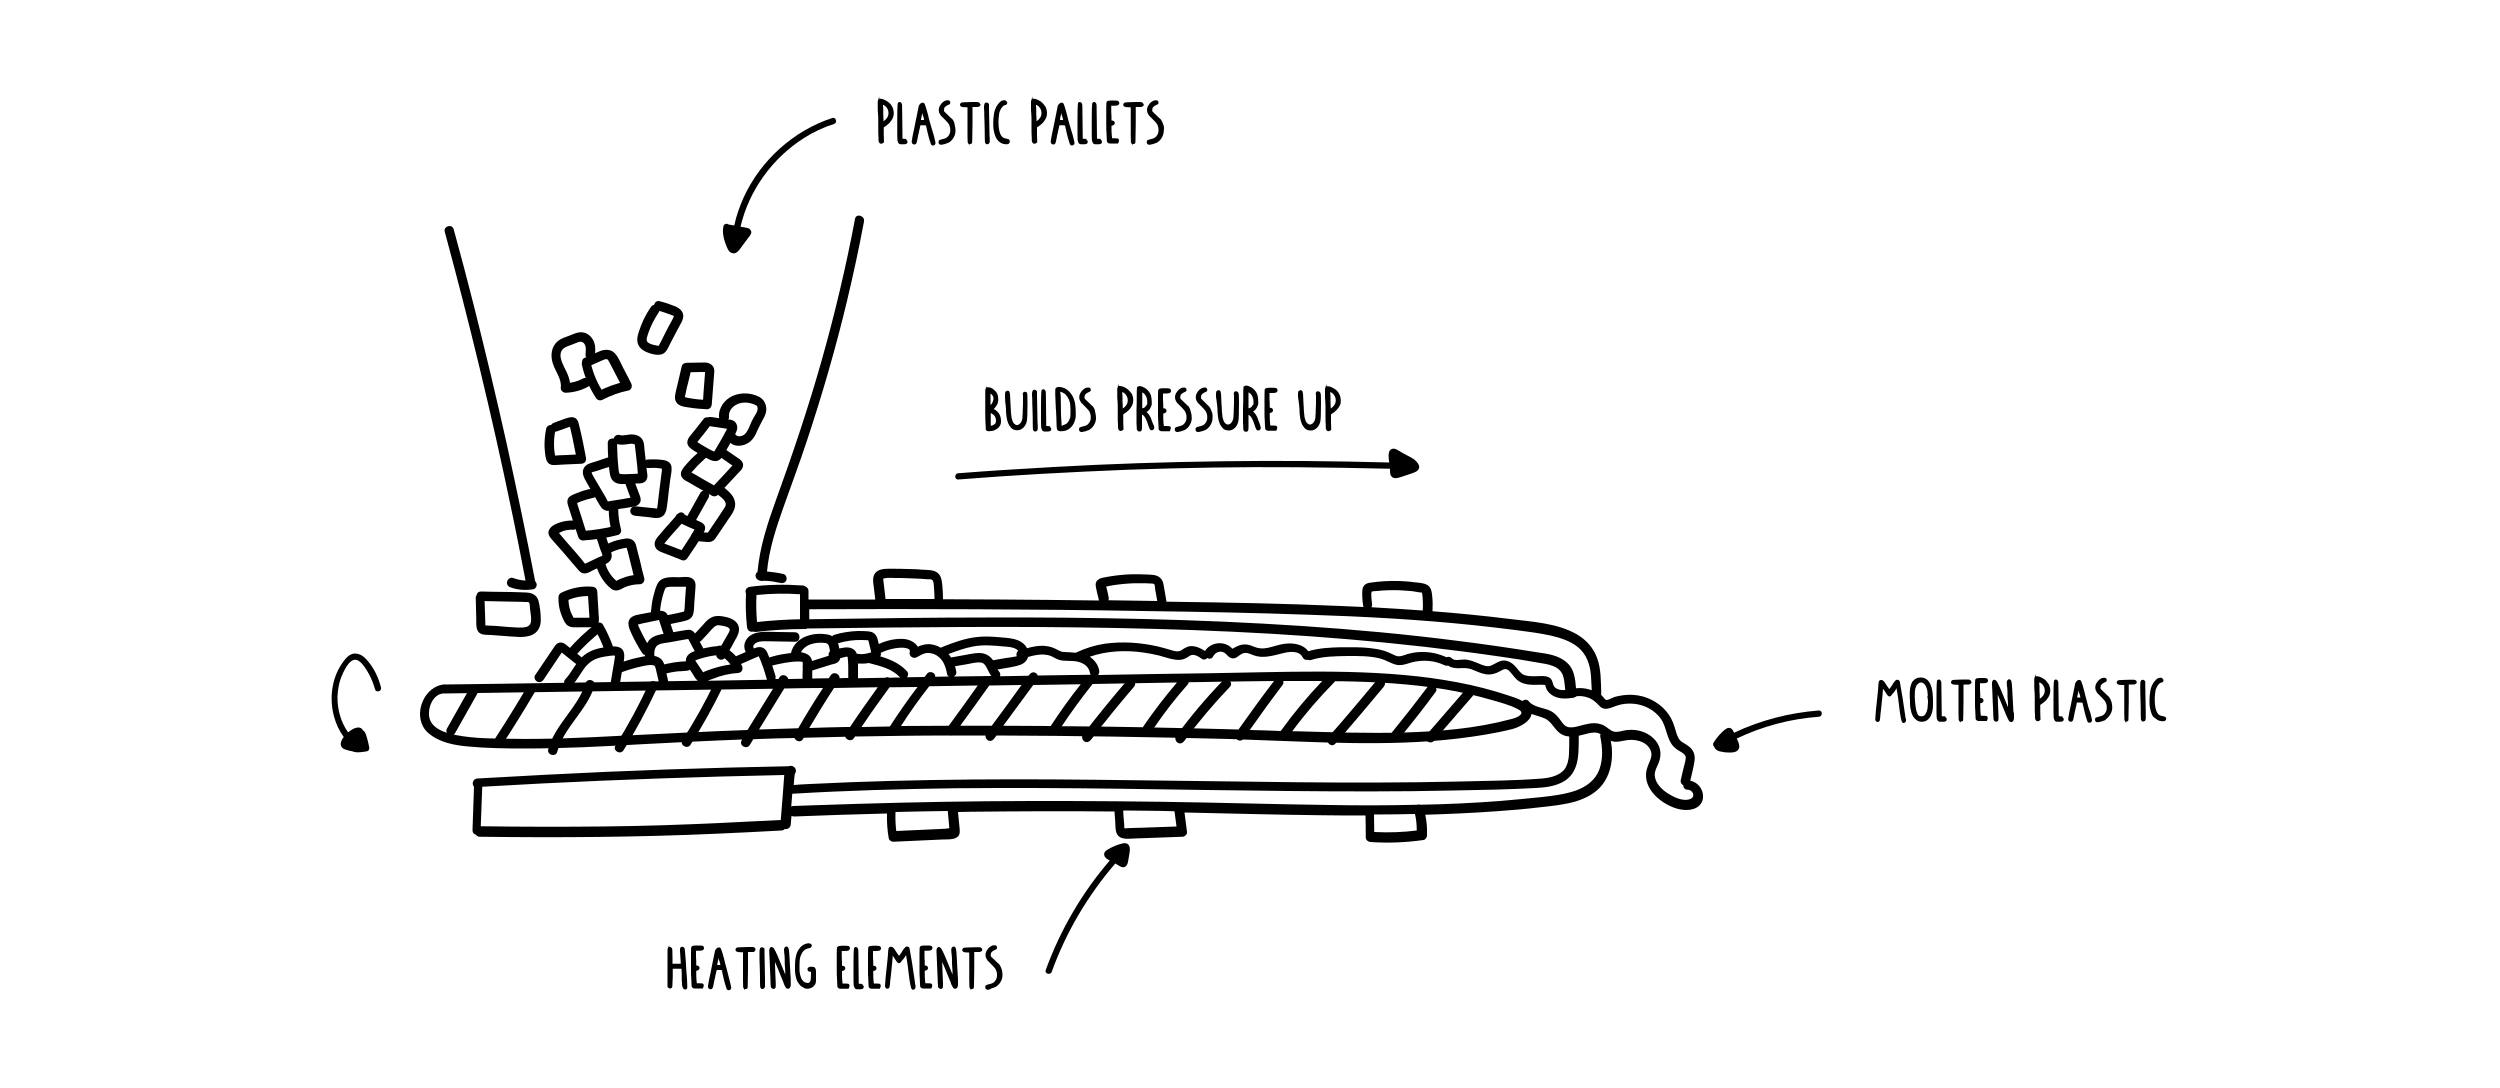 <?xml version="1.0" encoding="utf-8"?>
<!-- Generator: Adobe Illustrator 24.0.1, SVG Export Plug-In . SVG Version: 6.00 Build 0)  -->
<svg version="1.1" xmlns="http://www.w3.org/2000/svg" xmlns:xlink="http://www.w3.org/1999/xlink" x="0px" y="0px"
	 viewBox="0 0 1000 435.2" style="enable-background:new 0 0 1000 435.2;" xml:space="preserve">
<style type="text/css">
	.st0{fill:#FFE87B;}
	.st1{fill:#1E1E1C;}
	.st2{fill:#1E1E1C;stroke:#1E1E1C;stroke-width:0.25;stroke-miterlimit:10;}
	.st3{fill:#1E1E1C;stroke:#1E1E1C;stroke-width:0.15;stroke-miterlimit:10;}
	.st4{fill:#FFFFFF;}
	.st5{stroke:#1E1E1C;stroke-miterlimit:10;}
	.st6{fill:none;stroke:#1E1E1C;stroke-width:3;stroke-linecap:round;stroke-linejoin:round;stroke-miterlimit:10;}
	.st7{stroke:#000000;stroke-width:1.5;stroke-miterlimit:10;}
	.st8{fill:#010202;}
	.st9{stroke:#000000;stroke-miterlimit:10;}
</style>
<g id="Calque_2">
</g>
<g id="Calque_1">
	<path d="M177.9,92.7c4.9,18.1,9.6,36.4,14,54.7c4.4,18.3,8.6,36.8,12.4,55.2c2.2,10.3,4.2,20.7,6.2,31.1c0.5,2.4,4.1,1.4,3.6-1
		c-3.5-18.4-7.4-36.8-11.4-55.1c-4.1-18.4-8.5-36.8-13.1-55.1c-2.6-10.3-5.3-20.5-8.1-30.7C180.9,89.4,177.3,90.4,177.9,92.7
		L177.9,92.7z"/>
	<path d="M204.1,234.9c2.9,1.1,6.1,1.3,9.2,0.8c1-0.2,1.6-1.4,1.3-2.3c-0.3-1-1.3-1.5-2.3-1.3c-0.1,0-0.7,0.2-0.2,0
		c-0.1,0-0.3,0-0.4,0c-0.3,0-0.7,0.1-1,0.1c-0.6,0-1.3,0-1.9-0.1c-0.1,0-0.3,0-0.4-0.1c0.5,0.1-0.1,0-0.2,0c-0.3-0.1-0.6-0.1-1-0.2
		c-0.7-0.2-1.3-0.4-2-0.6c-0.9-0.4-2.1,0.4-2.3,1.3C202.5,233.6,203.1,234.5,204.1,234.9L204.1,234.9z"/>
	<path d="M190.3,239.2c0.1,2.7,0.1,5.3,0.2,8c0.1,2.3-0.5,5.7,2.4,6.5c1.1,0.3,2.4,0.2,3.5,0.3c1.4,0.1,2.7,0.2,4.1,0.3
		c2.5,0.2,5,0.4,7.5,0.5c2.1,0,4.4-0.3,6.1-1.6c1.7-1.4,2.3-3.5,2.2-5.6c0-2.3-0.3-4.9-0.9-7.2c-0.6-2.4-2.6-3.3-4.9-3.4
		c-6-0.3-12.1-0.2-18.1-0.4c-2.4,0-2.4,3.7,0,3.8c4.7,0.1,9.4,0.2,14.1,0.3c1.2,0,2.4,0,3.5,0.1c0.4,0,1.4-0.1,1.6,0.2
		c0.4,0.5,0.3,1.8,0.4,2.4c0.1,1.1,0.3,2.2,0.4,3.2c0.1,1.4,0.2,3.1-1.2,3.9c-1.3,0.7-3.1,0.5-4.5,0.5c-2.3-0.1-4.5-0.3-6.8-0.5
		c-1.1-0.1-2.3-0.2-3.4-0.2c-0.6,0-1.1-0.1-1.7-0.1c-0.3,0-0.6,0-0.9-0.1c-0.2,0-0.2,0-0.1,0c0.2,0.3,0.3,0.6,0.5,0.8
		c-0.3-0.8-0.1-1.8-0.2-2.6c0-1-0.1-2-0.1-3c-0.1-2-0.1-4-0.2-6C194,236.8,190.2,236.8,190.3,239.2L190.3,239.2z"/>
	<path d="M234.2,273.3c-3,9.8-12.2,16.4-14.9,26.4c-0.6,2.3,3,3.3,3.6,1c2.7-9.9,11.9-16.5,14.9-26.4
		C238.5,272,234.9,271,234.2,273.3L234.2,273.3z"/>
	<path d="M259.6,273.4c-3.9,8.5-8.4,16.8-13.4,24.8c-1.3,2.1,2,3.9,3.2,1.9c5-8,9.4-16.3,13.4-24.8c0.4-0.9,0.3-2-0.7-2.6
		C261.4,272.2,260.1,272.5,259.6,273.4L259.6,273.4z"/>
	<path d="M285.6,273.5c-3.7,7.7-7.9,15.2-12.6,22.5c-1.3,2,1.9,3.9,3.2,1.9c4.6-7.2,8.8-14.7,12.6-22.5
		C289.9,273.2,286.6,271.3,285.6,273.5L285.6,273.5z"/>
	<path d="M450.9,272.1c-6.1,7.1-12.1,14.4-17.8,21.9c-0.6,0.8-0.1,2.1,0.7,2.6c1,0.6,1.9,0.1,2.6-0.7c5.5-7.2,11.3-14.3,17.2-21.2
		C455.2,272.9,452.5,270.2,450.9,272.1L450.9,272.1z"/>
	<path d="M489.2,272.2c-6.8,7-13.1,14.5-18.8,22.3c-0.6,0.8-0.1,2.1,0.7,2.6c1,0.6,2,0.1,2.6-0.7c5.6-7.6,11.7-14.8,18.2-21.6
		C493.6,273.1,490.9,270.5,489.2,272.2L489.2,272.2z"/>
	<path d="M550.8,272c-6.4,7.7-12.8,15.3-19.4,22.8c-1.6,1.8,1.1,4.5,2.7,2.7c6.6-7.5,13-15.1,19.4-22.8c0.6-0.8,0.8-1.9,0-2.7
		C552.8,271.4,551.5,271.2,550.8,272L550.8,272z"/>
	<path d="M571,274.8c-4.6,6.1-9.3,12.1-14.1,18c-0.6,0.8-0.8,1.9,0,2.7c0.7,0.7,2,0.8,2.7,0c5.1-6.1,10-12.4,14.7-18.8
		c0.6-0.8,0.1-2.1-0.7-2.6C572.6,273.5,571.6,273.9,571,274.8L571,274.8z"/>
	<path d="M586.3,275.8c-5.2,6-10.3,11.9-15.5,17.9c-0.7,0.8-0.8,1.9,0,2.7c0.7,0.7,2,0.8,2.7,0c5.2-6,10.3-11.9,15.5-17.9
		c0.7-0.8,0.8-1.9,0-2.7C588.2,275.2,586.9,275.1,586.3,275.8L586.3,275.8z"/>
	<path d="M210.8,274.8c-4,6.8-8.2,13.6-12.5,20.2c-1.3,2,1.9,3.9,3.2,1.9c4.3-6.6,8.5-13.4,12.5-20.2
		C215.2,274.6,212,272.7,210.8,274.8L210.8,274.8z"/>
	<path d="M187.6,275.8c-2.9,5.2-5.9,10.4-8.8,15.6c-1.2,2.1,2.1,4,3.2,1.9c2.9-5.2,5.9-10.4,8.8-15.6
		C192.1,275.5,188.8,273.6,187.6,275.8L187.6,275.8z"/>
	<g>
		<g>
			<path d="M628.7,279c2.4,0,2.4-3.8,0-3.8C626.2,275.3,626.2,279,628.7,279L628.7,279z"/>
		</g>
	</g>
	<path d="M260.3,122.9c-2.1,3-3.7,6.4-4.8,9.9c-0.6,1.8-1,3.9,0.1,5.6c0.8,1.4,2.3,2.2,3.7,2.7c1.3,0.5,3,0.9,4.4,0.8
		c2.4-0.1,3.2-2.1,4.1-3.9c0.9-1.7,1.8-3.5,2.7-5.2c0.5-0.9,0.9-1.7,1.4-2.6c0.5-0.9,1.1-1.9,1.3-2.9c0.6-2.4-1.2-4-3.2-4.8
		c-2-0.8-4-1.5-6.1-2c-2.3-0.7-3.3,3-1,3.6c1.5,0.4,2.9,0.9,4.3,1.4c0.6,0.2,1.1,0.4,1.7,0.6c0.2,0.1,0.4,0.2,0.6,0.3
		c0.1,0,0.3,0.2,0.2,0.2c-0.1,0,0-0.3-0.1-0.2c-0.5,1.3-1.3,2.6-2,3.9c-0.7,1.4-1.5,2.8-2.2,4.3c-0.3,0.7-0.7,1.3-1,2
		c-0.2,0.4-0.4,0.7-0.6,1.1c0,0.1-0.4,0.8-0.2,0.6c0.1-0.1,0.2,0,0,0c-0.1,0-0.3,0-0.4,0c-0.2,0-0.3,0-0.5-0.1
		c-0.6-0.1-1.2-0.2-1.8-0.4c-0.4-0.1-0.8-0.2-1.2-0.5c-0.2-0.1-0.4-0.2-0.6-0.4c0.1,0.1-0.3-0.4-0.2-0.2c-0.6-0.8,0.1-2.4,0.4-3.4
		c1-3,2.5-5.8,4.2-8.4c0.6-0.8,0.2-2.1-0.7-2.6C261.9,121.6,260.8,122,260.3,122.9L260.3,122.9z"/>
	<path d="M272.7,146.5c-0.5,2.3-1.1,4.6-1.6,6.9c-0.3,1.1-0.5,2.2-0.8,3.3c-0.2,1.1-0.5,2.2-0.2,3.2c0.6,2.5,3.3,2.8,5.5,3.1
		c2.4,0.4,4.8,0.6,7.2,0.7c1.1,0,1.8-0.9,1.9-1.9c0.3-4.3,0.7-8.6,1-12.9c0.1-1-0.1-2.1-0.9-2.8c-0.8-0.8-1.9-1.1-2.9-1.1
		c-2.1,0-4.2,0.1-6.2,0.1c-2.4,0-2.4,3.8,0,3.8c1.8,0,3.5-0.1,5.3-0.1c0.4,0,0.9,0.1,1.3,0c0.3-0.1,0,0.1,0,0c0,0-0.2-0.3-0.3-0.3
		c0,0,0-0.1,0-0.1c0,0.1,0,0.2,0,0.3c0,0.2,0,0.3,0,0.5c0,0.5-0.1,1-0.1,1.5c-0.3,3.7-0.6,7.5-0.8,11.2c0.6-0.6,1.3-1.3,1.9-1.9
		c-1.9-0.1-3.8-0.2-5.7-0.5c-0.9-0.1-1.9-0.3-2.8-0.5c0,0-0.7-0.2-0.7-0.2c0,0,0.1,0,0.1,0c0,0,0.1,0.2,0.1,0.2c0,0,0-0.5,0-0.5
		c0.1-0.5,0.4-1.6,0.5-2.3c0.2-1,0.4-1.9,0.7-2.9c0.5-2,0.9-3.9,1.4-5.9c0.2-1-0.3-2-1.3-2.3C274.1,145,272.9,145.5,272.7,146.5
		L272.7,146.5z"/>
	<path d="M232.8,146.1c1,4.7,3,9.1,5.6,13.1c0.6,0.9,1.6,1.2,2.6,0.7c3.3-1.7,6.8-3,10.4-3.7c1.2-0.3,1.6-1.7,1.1-2.8
		c-1.1-2.1-2.1-4.2-3.2-6.2c-1-1.9-1.8-4.1-3.2-5.7c-1.5-1.8-3.9-1.9-6-1.1c-2.2,0.9-4.3,1.9-6.4,2.8c-0.9,0.4-1.1,1.8-0.7,2.6
		c0.6,1,1.6,1.1,2.6,0.7c1.8-0.8,3.6-1.6,5.4-2.4c0.5-0.2,1.3-0.6,1.8-0.4c0.4,0.1,0.6,0.6,0.9,1.1c1.9,3.5,3.6,7.1,5.5,10.6
		c0.4-0.9,0.7-1.8,1.1-2.8c-3.9,0.8-7.7,2.2-11.3,4.1c0.9,0.2,1.7,0.4,2.6,0.7c-2.5-3.7-4.3-7.8-5.3-12.2c-0.2-1-1.4-1.6-2.3-1.3
		C233,144.1,232.5,145.1,232.8,146.1L232.8,146.1z"/>
	<path d="M222.6,172.6c1.1-0.4,2.3-0.8,3.4-1.2c0.6-0.2,1.1-0.4,1.7-0.6c0.2-0.1,0.4-0.2,0.7-0.2c0.1,0,0.2-0.1,0.3-0.1
		c-0.4-0.1-0.4,0-0.1,0.1c-0.3-0.2-0.6-0.3-0.8-0.5c-0.1-0.1-0.1-0.2,0,0.1c0.1,0.3,0.2,0.7,0.3,1c0.1,0.6,0.3,1.2,0.4,1.8
		c0.3,1.2,0.6,2.4,0.8,3.7c0.5,2.5,1,4.9,1.5,7.4c0.6-0.8,1.2-1.6,1.8-2.4c-1.9,0.1-3.9,0.2-5.8,0.3c-0.9,0-1.9,0.1-2.8,0.1
		c-0.5,0-1,0.1-1.5,0.1c-0.2,0-0.5,0-0.7,0c-0.1,0-0.1,0-0.2,0c-0.1,0-0.1,0,0,0c0,0,0.5,0.4,0.5,0.4c0,0-0.1-0.6-0.1-0.6
		c-0.1-0.4-0.1-0.8-0.2-1.2c-0.1-0.9-0.2-1.8-0.2-2.8c0-1.9,0.1-3.8,0.5-5.6c0.2-1-0.3-2-1.3-2.3c-0.9-0.3-2.1,0.3-2.3,1.3
		c-0.5,2.3-0.7,4.6-0.7,6.9c0,1.2,0.2,2.4,0.3,3.6c0.2,1.1,0.3,2.3,1.1,3.2c0.8,0.9,1.9,1,3,0.9c1.2-0.1,2.4-0.1,3.6-0.2
		c2.3-0.1,4.6-0.2,6.8-0.3c1.3-0.1,2-1.1,1.8-2.4c-0.8-4.2-1.6-8.3-2.6-12.4c-0.2-0.9-0.4-1.9-0.9-2.7c-0.7-1.1-2-1.3-3.3-1
		c-2,0.5-4,1.4-6,2.1c-1,0.3-1.6,1.3-1.3,2.3C220.5,172.2,221.6,172.9,222.6,172.6L222.6,172.6z"/>
	<path d="M233.2,151.4c-2.2,1.2-4.6,1.8-7.1,1.9c0.6,0.6,1.3,1.3,1.9,1.9c0.4-3.1-1.1-5.9-2.4-8.5c-0.9-1.9-2.1-4.5-0.9-6.5
		c0.6-1,1.6-1.4,2.6-1.8c1.3-0.5,2.6-1,3.9-1.5c1-0.4,1.9-0.3,2.6,0.7c0.8,1.2,0.5,2.9,0.4,4.2c-0.1,1,0.9,1.9,1.9,1.9
		c1.1,0,1.8-0.9,1.9-1.9c0.2-2,0.2-4.1-0.8-5.9c-0.8-1.4-2.2-2.6-3.8-2.9c-2-0.4-3.7,0.5-5.5,1.2c-1.6,0.6-3.3,1.1-4.6,2.1
		c-2.8,2.2-3.2,5.8-2.2,9c1,3.3,3.7,6.3,3.2,9.9c-0.1,1,1,1.9,1.9,1.9c3.2-0.1,6.2-0.9,9-2.4C237.2,153.5,235.3,150.3,233.2,151.4
		L233.2,151.4z"/>
	<path d="M281.5,167.5c-1.1,1.4-2.2,2.8-3.3,4.2c-0.6,0.7-1.1,1.4-1.7,2.1c-0.6,0.8-1.3,1.5-1.5,2.5c-0.5,2.1,1.4,3.2,2.9,4.2
		c1.5,0.9,3,1.8,4.5,2.6c1.5,0.8,3.4,1.9,5.1,1c1.4-0.8,2.2-2.6,3-4c0.9-1.5,1.7-3,2.5-4.5c0.7-1.4,1.9-3,1.9-4.6
		c0-1.1-0.5-2.1-1.5-2.7c-0.8-0.5-1.8-0.5-2.7-0.6c-2.1-0.3-4.2-0.6-6.3-0.9c-1-0.1-2,0.2-2.3,1.3c-0.2,0.9,0.3,2.2,1.3,2.3
		c1.4,0.2,2.7,0.4,4.1,0.6c0.7,0.1,1.4,0.2,2,0.3c0.4,0.1,0.7,0.1,1.1,0.2c0.1,0,0.7,0.2,0.8,0.1c0,0-0.3-0.6-0.4-0.6
		c0,0-0.1,0.3-0.1,0.4c-0.3,0.6-0.6,1.2-0.9,1.7c-0.6,1.2-1.3,2.4-2,3.6c-0.7,1.1-1.3,2.3-2,3.4c-0.1,0.1-0.4,0.7-0.4,0.7
		c0,0,0.3-0.1,0.3-0.1c0,0.1-1.3-0.6-1.4-0.6c-1.1-0.6-2.3-1.2-3.4-1.9c-0.6-0.3-1.1-0.7-1.6-1c-0.3-0.2-0.5-0.3-0.7-0.5
		c0,0-0.4-0.3-0.4-0.3c0.1,0,0.1,0.8,0.2,0.8c0.1,0,1.1-1.4,1.2-1.5c0.5-0.6,0.9-1.2,1.4-1.7c1-1.3,2-2.6,3-3.9
		c0.6-0.8,0.8-1.9,0-2.7C283.5,166.8,282.1,166.7,281.5,167.5L281.5,167.5z"/>
	<path d="M291.6,166.8c-0.2-2,0.8-3.7,2.7-4.8c2-1.2,4.5-1.2,6.6-0.5c0.5,0.2,1,0.3,1.5,0.6c0.4,0.2,0.5,0.5,0.6,0.9
		c0.2,0.8-0.2,1.9-0.8,2.8c-0.7,1.2-1.4,2.3-1.9,3.6c-0.5,1.1-0.9,2.3-1.6,3.3c-0.6,1-1.2,1.4-2.2,1.7c-0.1,0-0.3,0.1-0.4,0.1
		c-0.6,0.1,0.1,0-0.2,0c-0.1,0-0.3,0-0.4,0c-0.1,0-0.5-0.1-0.2,0c-0.1,0-0.7-0.2-0.4-0.1c-0.1-0.1-0.2-0.1-0.3-0.2
		c0.2,0.2-0.1-0.2-0.2-0.2c-0.7-0.8-2-0.7-2.7,0c-0.8,0.8-0.7,1.9,0,2.7c2.2,2.5,6.1,1.8,8.4-0.1c1.3-1.1,2.1-2.6,2.7-4.1
		c0.7-1.5,1.4-2.9,2.2-4.4c0.9-1.5,1.7-3.2,1.5-5c-0.2-1.9-1.2-3.5-2.9-4.4c-3.2-1.6-7.1-1.8-10.4-0.4c-3.3,1.4-5.9,4.9-5.6,8.6
		c0.1,1,0.8,1.9,1.9,1.9C290.6,168.7,291.7,167.8,291.6,166.8L291.6,166.8z"/>
	<path d="M279.6,180.7c-1.6,1.4-3.2,2.9-4.6,4.5c-1.4,1.6-3.7,3.8-2.1,5.9c0.6,0.9,1.6,1.3,2.5,1.8c1,0.6,2,1.2,3.1,1.8
		c2.1,1.2,4.2,2.4,6.3,3.6c0.7,0.4,1.7,0.3,2.3-0.3c2.9-3.1,5.7-6.1,8.6-9.2c0.7-0.7,1.3-1.3,1.5-2.3c0.2-1.2-0.4-2.1-1.3-2.8
		c-1.7-1.2-3.4-2.3-5.1-3.5c-2-1.4-3.9,1.9-1.9,3.2c0.9,0.6,1.7,1.2,2.6,1.8c0.4,0.3,0.8,0.6,1.2,0.8c0.2,0.2,0.5,0.3,0.7,0.5
		c0.4,0.3,0.5,0.3,0.2,0c0-0.3,0-0.7,0-1c-0.1,0.3-0.6,0.7-0.8,0.9c-0.4,0.4-0.8,0.8-1.1,1.2c-0.8,0.9-1.6,1.7-2.4,2.6
		c-1.6,1.7-3.2,3.4-4.7,5c0.8-0.1,1.5-0.2,2.3-0.3c-1.9-1.1-3.9-2.2-5.8-3.3c-1-0.6-1.9-1.1-2.9-1.7c-0.5-0.3-1-0.5-1.4-0.8
		c-0.2-0.1-0.4-0.2-0.6-0.4c-0.1-0.1-0.1-0.1,0,0c0,0.3,0,0.7,0,1c0.1-0.6,0.8-1.2,1.2-1.6c0.5-0.6,1.1-1.2,1.6-1.8
		c1.1-1.1,2.3-2.2,3.5-3.3C284.1,181.8,281.4,179.2,279.6,180.7L279.6,180.7z"/>
	<path d="M243.1,177.2c0,3.8,0.2,7.5,0.7,11.3c0.2,1.8,0.6,3.6,2.3,4.5c1.6,0.9,3.7,0.6,5.5,0.5c0.9,0,1.9,0,2.8-0.1
		c0.8,0,1.8,0,2.6-0.2c1-0.3,1.7-1.1,1.9-2.1c0.2-0.9-0.1-2-0.2-3c-0.2-1.9-0.4-3.7-0.6-5.6c-0.1-0.9-0.2-1.8-0.3-2.6
		c-0.1-1-0.1-2.1-0.4-3.1c-0.6-2-2.4-2.9-4.3-3c-1.7-0.2-3.6,0.7-5.3,0.2c-1-0.3-2,0.4-2.3,1.3c-0.3,1,0.3,2,1.3,2.3
		c1.6,0.5,3.1,0.2,4.7,0c0.5-0.1,0.9-0.1,1.4-0.1c0.2,0,0.2,0,0.5,0.1c0,0,0.4,0.1,0.3,0.1c-0.1,0,0.3,0.2,0.1,0
		c0.2,0.1,0.1,0,0.1,0.2c0.1,0.2,0.1,0.5,0.1,0.7c0.1,0.8,0.2,1.7,0.3,2.5c0.2,1.5,0.3,3,0.5,4.5c0.1,0.8,0.2,1.6,0.2,2.3
		c0,0.4,0.1,0.7,0.1,1.1c0,0.4,0,0.9,0.1,1.2c0.2,0.5,0.4-0.9,0.7-0.7c-0.2-0.1-0.8,0-1,0c-0.8,0-1.7,0.1-2.5,0.1
		c-1.3,0-2.8,0.2-4.1,0c-0.5-0.1-0.5-0.1-0.6-0.4c-0.2-0.6-0.2-1-0.3-1.7c-0.4-3.5-0.5-7-0.6-10.5
		C246.9,174.8,243.1,174.8,243.1,177.2L243.1,177.2z"/>
	<path d="M243.4,182.9c-1.7,0.6-3.4,1.1-5.1,1.7c-1.5,0.5-3.4,0.8-4.4,2.1c-1.2,1.5-0.8,3.3,0,4.9c0.8,1.6,1.8,3.1,2.6,4.6
		c0.9,1.6,1.8,3.1,2.7,4.7c0.9,1.5,1.6,3.1,3.5,3.4c0.9,0.1,1.8-0.1,2.7-0.3c0.9-0.2,1.9-0.3,2.8-0.5c1.8-0.3,3.7-0.5,5.5-0.9
		c0.9-0.2,1.7-0.6,2.2-1.4c0.6-0.9,0.4-2,0-3c-0.8-2-1.5-4.1-2.3-6.1c-0.4-0.9-1.3-1.6-2.3-1.3c-0.9,0.2-1.7,1.4-1.3,2.3
		c0.4,1.2,0.9,2.4,1.3,3.6c0.2,0.5,0.4,1.1,0.6,1.6c0.2,0.5,0.6,1.2,0.5,1.7c0.1-0.3,0.2-0.6,0.3-0.9c0.2-0.4,0.2-0.1-0.1-0.1
		c-0.3,0-0.7,0.1-1,0.2c-0.8,0.1-1.5,0.2-2.3,0.4c-1.5,0.2-3,0.5-4.5,0.7c-0.4,0.1-0.8,0.1-1.1,0.2c0.1,0-0.7,0-0.5,0.1
		c-0.2-0.1-0.6-1.1-0.7-1.3c-0.8-1.3-1.5-2.6-2.3-3.9c-0.8-1.3-1.5-2.6-2.3-3.9c-0.3-0.6-0.7-1.2-1-1.8c-0.1-0.2-0.2-0.9-0.4-0.6
		c0.2-0.3,1.1-0.4,1.4-0.5c0.6-0.2,1.3-0.4,1.9-0.6c1.5-0.5,2.9-1,4.4-1.4C246.7,185.8,245.7,182.2,243.4,182.9L243.4,182.9z"/>
	<path d="M259.3,187.2c1.5-0.1,2.9-0.1,4.4,0.1c0.3,0,1.4,0.3,1.6,0.3c-0.3-0.9-0.5-1.1-0.5-0.6c0,0.1,0,0.3,0,0.4
		c0,0.4-0.1,0.8-0.1,1.2c-0.4,2.9-0.7,5.8-1.1,8.7c-0.2,1.4-0.3,2.8-0.5,4.3c-0.1,0.5-0.1,1-0.2,1.5c-0.1,0.4,0,0.3-0.3,0.3
		c-2.9-0.3-5.7-0.6-8.6-0.9c-1-0.1-1.9,0.9-1.9,1.9c0,1.1,0.9,1.8,1.9,1.9c1.9,0.2,3.8,0.4,5.7,0.6c1.6,0.2,3.5,0.7,5-0.2
		c1.3-0.7,1.8-2.2,2-3.6c0.3-1.9,0.5-3.8,0.7-5.7c0.2-1.9,0.5-3.7,0.7-5.6c0.2-1.6,0.7-3.4,0.5-5c-0.2-1.8-1.7-2.6-3.4-2.8
		c-1.9-0.3-3.9-0.3-5.8-0.2C256.9,183.6,256.9,187.3,259.3,187.2L259.3,187.2z"/>
	<path d="M236.4,195.5c-2,0.4-3.9,1-5.8,1.8c-1,0.4-2.2,0.8-2.9,1.5c-0.9,0.9-0.9,2.1-0.5,3.3c1.3,4.2,2.7,8.4,4.1,12.7
		c0.2,0.7,1,1.4,1.8,1.4c4.7-0.3,9.4-1,14-2.2c1-0.2,1.6-1.4,1.3-2.3c-0.7-2.6-1.1-5.2-1.1-7.9c0-2.4-3.7-2.4-3.8,0
		c0,3,0.4,6,1.2,8.9c0.4-0.8,0.9-1.5,1.3-2.3c-4.3,1-8.6,1.7-13,2c0.6,0.5,1.2,0.9,1.8,1.4c-1.1-3.6-2.3-7.1-3.4-10.7
		c-0.1-0.4-0.3-0.9-0.4-1.3c-0.1-0.2-0.1-0.4-0.2-0.7c-0.1-0.4,0-0.7-0.3,0c-0.2,0.6-0.1,0.4,0.2,0.2c0.2-0.1,0.4-0.2,0.6-0.3
		c0.3-0.1,0.7-0.3,1-0.4c1.6-0.6,3.3-1.1,5.1-1.5C239.8,198.6,238.8,195,236.4,195.5L236.4,195.5z"/>
	<path d="M271.2,205.5c-1.6,1.8-3.2,3.6-4.8,5.4c-0.8,0.9-1.6,1.8-2.4,2.8c-0.8,0.9-1.6,1.7-2,2.9c-0.4,1.2,0,2.5,0.9,3.3
		c0.9,0.8,2.1,1.1,3.1,1.5c2.3,0.9,4.6,1.8,6.9,2.7c0.8,0.3,1.7-0.2,2.1-0.9c2.3-3.4,4.7-6.8,6.6-10.4c0.6-1.1,0.7-2.3-0.2-3.2
		c-0.7-0.7-1.6-1-2.5-1.4c-2-0.9-3.9-1.8-5.9-2.7c-0.9-0.4-2-0.3-2.6,0.7c-0.5,0.8-0.3,2.1,0.7,2.6c1.4,0.6,2.8,1.3,4.1,1.9
		c0.7,0.3,1.4,0.6,2.1,0.9c0.5,0.2,1.2,0.4,1.5,0.7c-0.2-0.3-0.3-0.6-0.5-0.8c0.1-0.6,0.1-0.8,0-0.5c-0.1,0.1-0.1,0.2-0.2,0.3
		c-0.1,0.2-0.3,0.5-0.4,0.7c-0.3,0.5-0.5,0.9-0.8,1.4c-0.5,0.9-1.1,1.8-1.7,2.7c-1.1,1.8-2.3,3.5-3.5,5.3c0.7-0.3,1.4-0.6,2.1-0.9
		c-1.8-0.7-3.7-1.4-5.5-2.1c-0.8-0.3-1.7-0.6-2.6-1c0,0-0.4-0.2-0.4-0.2c0,0,0.2,0.5,0.2,0.5c0,0,0.3-0.4,0.4-0.5
		c2.5-3.1,5.2-5.9,7.8-8.9c0.7-0.8,0.7-1.9,0-2.7C273.2,204.8,271.9,204.7,271.2,205.5L271.2,205.5z"/>
	<path d="M277.7,209.3c1.9-3.4,3.8-6.8,5.7-10.2c0.5-0.9,0.2-2.1-0.7-2.6c-0.9-0.5-2.1-0.2-2.6,0.7c-1.9,3.4-3.8,6.8-5.7,10.2
		c-0.5,0.9-0.2,2.1,0.7,2.6C276,210.4,277.2,210.2,277.7,209.3L277.7,209.3z"/>
	<path d="M278.5,216.4c1.4,0.1,2.8,0.3,4.2,0.4c1.5,0.1,2.6-0.2,3.5-1.5c1.7-2.4,3.3-4.9,5-7.4c1.5-2.2,3.5-4.6,2.7-7.5
		c-0.6-2.5-2.8-4.2-4.7-5.7c-0.8-0.6-2.1-0.1-2.6,0.7c-0.6,1-0.1,1.9,0.7,2.6c1.1,0.8,2.8,2.1,3,3.5c0.1,0.8-0.4,1.5-0.9,2.2
		c-0.6,1-1.3,1.9-1.9,2.9c-1.3,1.9-2.6,3.9-3.9,5.8c-0.1,0.1-0.5,0.7-0.5,0.8c0,0,0.4-0.1,0.4-0.1c0-0.1-1.4-0.1-1.6-0.1
		c-1.2-0.1-2.3-0.2-3.5-0.3c-1-0.1-1.9,0.9-1.9,1.9C276.7,215.6,277.5,216.3,278.5,216.4L278.5,216.4z"/>
	<path d="M229.1,208.2c-1.7,0-3.3,0.2-4.9,0.7c-1.5,0.5-3.4,1.2-4.3,2.6c-1.3,1.8,0,3.4,1.3,4.8c1.3,1.4,2.5,2.9,3.8,4.3
		c1.2,1.4,2.4,2.8,3.6,4.2c0.6,0.7,1.2,1.4,1.8,2.1c0.6,0.7,1.2,1.5,1.9,2c1.7,1.2,3.5-0.1,5.1-0.9c1.7-0.8,3.4-1.6,5.1-2.5
		c2-1,2.6-2.7,1.9-4.8c-0.7-2-1.4-4-2-6c-0.8-2.3-4.4-1.3-3.6,1c0.4,1.2,0.8,2.5,1.2,3.7c0.3,1,1.1,2.3,1,3.4
		c0.1-0.3,0.2-0.6,0.3-0.9c-0.2,0.5-1.1,0.7-1.6,0.9c-0.7,0.3-1.4,0.7-2.1,1c-0.7,0.3-1.4,0.7-2.1,1c-0.4,0.2-0.8,0.4-1.1,0.5
		c-0.1,0.1-0.3,0.1-0.4,0.2c-0.5,0.2-0.5,0.2-0.1,0.1c0.3,0.2,0.6,0.3,0.8,0.5c-0.8-0.6-1.5-1.6-2.1-2.4c-0.7-0.9-1.5-1.7-2.2-2.6
		c-1.4-1.6-2.8-3.2-4.2-4.8c-0.7-0.9-1.5-1.7-2.2-2.6c-0.1-0.1-0.8-1-0.8-1c-0.3,0.8-0.3,1,0.2,0.6c0.2-0.1,0.4-0.2,0.6-0.3
		c1.6-0.9,3.4-1.2,5.3-1.1C231.5,212,231.5,208.3,229.1,208.2L229.1,208.2z"/>
	<path d="M243.9,221.2c1.6-0.8,3.2-1.4,5-1.8c0.2,0,2-0.4,2-0.3c0,0-0.2-0.2-0.3-0.2c0,0,0,0.2,0.1,0.3c0.1,0.5,0.2,0.9,0.4,1.4
		c1,3.9,1.9,7.8,2.9,11.7c0.6-0.8,1.2-1.6,1.8-2.4c-1.8,0-3.6,0.3-5.3,0.8c-0.9,0.3-1.7,0.6-2.5,0.9c-0.4,0.2-0.8,0.4-1.2,0.6
		c-0.1,0.1-0.2,0.2-0.4,0.2c0,0,0.3,0.1,0.2,0c-2.3-2-3.9-4.5-4.6-7.5c-0.6-2.3-4.2-1.3-3.6,1c0.9,3.6,3.1,7.3,6.1,9.6
		c0.9,0.7,2,0.9,3.1,0.5c0.9-0.3,1.6-0.8,2.5-1.2c1.8-0.7,3.8-1.1,5.8-1.1c1.2,0,2.1-1.2,1.8-2.4c-0.6-2.3-1.2-4.6-1.7-7
		c-0.3-1.1-0.6-2.3-0.9-3.4c-0.3-1.1-0.5-2.2-0.8-3.2c-0.4-1.1-1.2-1.9-2.4-2.2c-1.1-0.3-2.2,0-3.3,0.2c-2.3,0.4-4.4,1.2-6.5,2.3
		C239.9,219.1,241.8,222.4,243.9,221.2L243.9,221.2z"/>
	<path d="M228.8,274.2c1.9-2,3.2-4.5,4.8-6.7c1.6-2.2,3.5-3.7,6.2-4.4c1.4-0.4,2.9-0.6,4.4-0.8c0.3,0,0.6-0.1,1-0.1
		c0.1,0,0.8,0.1,0.9,0c0,0,0.1,0,0.1,0c-0.2-0.3-0.3-0.4-0.2-0.3c0,0,0,0.6,0,0.6c-0.2,1.7-0.5,3.3-0.8,5c-0.3,1.8-0.6,3.6-0.9,5.4
		c-0.2,1,0.3,2,1.3,2.3c0.9,0.2,2.1-0.3,2.3-1.3c0.3-2,0.7-4.1,1-6.1c0.3-1.9,0.9-3.9,0.8-5.8c-0.2-4.7-5.9-3.4-8.9-2.9
		c-3.5,0.6-6.7,2-9,4.8c-2.1,2.4-3.4,5.4-5.6,7.7C224.5,273.3,227.1,276,228.8,274.2L228.8,274.2z"/>
	<path d="M248.9,268.8c1.9-0.7,3.8-1.3,5.8-1.8c1.8-0.4,3.6-0.9,5.4-1c0.6,0,1.2,0,1.6,0.3c0.2,0.1,0.2,0.1,0.3,0.3
		c0.2,0.4,0.3,0.9,0.4,1.3c0.5,2.2,1,4.3,1.5,6.5c0.6,2.3,4.2,1.4,3.6-1c-0.6-2.4-1.1-4.9-1.7-7.3c-0.6-2.4-2.3-3.6-4.7-3.8
		c-2.1-0.2-4.2,0.4-6.2,0.8c-2.3,0.5-4.7,1.2-6.9,2.1c-1,0.3-1.6,1.3-1.3,2.3C246.8,268.4,247.9,269.1,248.9,268.8L248.9,268.8z"/>
	<path d="M281.2,259.1c-0.8-1.5-1.6-2.9-2.4-4.4c-0.8-1.4-1.5-2.7-3.2-2.8c-0.8,0-1.6,0.2-2.3,0.3c-0.8,0.1-1.6,0.3-2.4,0.4
		c-1.6,0.3-3.1,0.5-4.7,0.8c-2.8,0.5-5.7,0.9-7.2,3.6c-1.2,2-1.2,4.5-0.9,6.8c0.1,1,0.8,1.9,1.9,1.9c0.9,0,2-0.9,1.9-1.9
		c-0.2-1.5-0.4-3.3,0.3-4.7c0.8-1.8,3.4-1.8,5.1-2.1c2.4-0.4,4.8-0.9,7.3-1.3c0.1,0,0.9-0.1,0.9-0.2c-0.5-0.4-0.6-0.4-0.4-0.2
		c0.1,0.1,0.1,0.2,0.2,0.3c0.3,0.6,0.6,1.1,0.9,1.7c0.6,1.2,1.3,2.4,1.9,3.5C279.2,263.1,282.4,261.3,281.2,259.1L281.2,259.1z"/>
	<path d="M265.2,269.7c1.6-0.4,3.2-0.8,4.8-1c0.2,0,0.4-0.1,0.6-0.1c0.4-0.1-0.1,0,0.3,0c0.4-0.1,0.9-0.1,1.3-0.1
		c0.8-0.1,1.6-0.1,2.5-0.2c1,0,1.9-0.8,1.9-1.9c0-1-0.8-1.9-1.9-1.9c-3.5,0.1-7,0.7-10.4,1.6c-0.9,0.3-1.6,1.3-1.3,2.3
		C263.2,269.4,264.2,270,265.2,269.7L265.2,269.7z"/>
	<path d="M269.4,253.1c-0.4-1.2-0.8-2.4-1.2-3.6c-0.4-1.1-0.7-2.3-1.1-3.4c-1.3-2.9-4.9-1.5-7.3-1.1c-1.2,0.2-2.4,0.5-3.7,0.7
		c-1.1,0.2-2.4,0.4-3.4,1.1c-2.5,1.8-0.9,4.9,0.1,7.1c1.2,2.5,2.5,4.9,4,7.2c0.5,0.9,1.7,1.2,2.6,0.7c0.8-0.5,1.2-1.7,0.7-2.6
		c-1.4-2.1-2.6-4.3-3.7-6.6c-0.3-0.5-0.5-1.1-0.8-1.7c-0.1-0.2-0.2-0.5-0.3-0.7c0-0.1-0.2-0.8-0.2-0.8c0.1,0,0,0.2,0,0.3
		c-0.3,0.3-0.3,0.3-0.1,0.1c-0.1,0.1-0.1,0,0.1,0c0.6-0.1,1.1-0.2,1.7-0.4c1.3-0.3,2.5-0.5,3.8-0.8c0.7-0.1,1.4-0.3,2-0.4
		c0.3-0.1,0.6-0.1,0.9-0.2c0.1,0,0.6-0.2,0.6-0.1c0,0-0.8-0.4-0.7-0.5c0,0,0.3,0.9,0.3,0.9c0.2,0.6,0.4,1.2,0.6,1.8
		c0.4,1.3,0.8,2.6,1.3,3.9c0.3,1,1.3,1.6,2.3,1.3C269,255.2,269.7,254.1,269.4,253.1L269.4,253.1z"/>
	<path d="M232.6,262.9c-1.7-1.4-3.5-2.8-5.2-4.2c-0.9-0.7-1.8-1.7-3.1-1.7c-1.3,0-2.1,0.9-2.7,1.9c-2.5,3.7-5,7.4-7.5,11.1
		c-0.6,0.8-0.2,2.1,0.7,2.6c0.9,0.5,2,0.2,2.6-0.7c2.1-3.1,4.2-6.2,6.3-9.4c0.3-0.4,0.5-0.8,0.8-1.2c0.1-0.2,0.7-0.9,0.7-1
		c0.1,0.3-1.2,0-1,0.3c0,0.1,0.4,0.3,0.5,0.4c0.4,0.3,0.7,0.6,1.1,0.9c1.5,1.2,2.9,2.3,4.4,3.5c0.8,0.6,1.9,0.8,2.7,0
		C233.2,264.9,233.4,263.6,232.6,262.9L232.6,262.9z"/>
	<path d="M229.9,262.6c3.3-3.8,7-7.3,11-10.4c-1-0.1-2-0.3-2.9-0.4c1.4,2.5,2.7,5.1,3.6,7.8c0.3,1,1.3,1.6,2.3,1.3
		c0.9-0.3,1.7-1.4,1.3-2.3c-1.1-3-2.4-5.9-4-8.7c-0.7-1.2-2-1.1-2.9-0.4c-4,3.1-7.7,6.6-11,10.4c-0.7,0.8-0.8,1.9,0,2.7
		C228,263.3,229.3,263.3,229.9,262.6L229.9,262.6z"/>
	<path d="M264,244.6c0.2-2.6,0.7-5.1,1.5-7.6c0.3-0.8,0.5-1.9,1.2-2.1c1-0.3,2.4-0.2,3.5-0.2c1.4,0,2.7,0,4.1,0c0.2,0,0.3,0,0.5,0
		c0.3,0,0.1,0,0.1,0c0.2-0.1,0.6,0.5-0.1-0.3c-0.4-0.4-0.3-0.4-0.3-0.3c-0.1,0.2,0,0.7-0.1,0.9c0,0.4-0.1,0.7-0.1,1.1
		c-0.1,1.5-0.2,2.9-0.3,4.4c-0.1,1.2-0.1,2.8-0.3,3.8c0,0.1-0.2,0.5,0,0.3c0.1-0.1-0.3,0.1-0.4,0.1c-0.7,0.2-1.4,0.3-2.1,0.5
		c-1.6,0.3-3.2,0.7-4.9,1c-1,0.2-1.6,1.4-1.3,2.3c0.3,1,1.3,1.5,2.3,1.3c1.7-0.4,3.4-0.7,5.2-1.1c1.6-0.4,3.5-0.6,4.4-2.2
		c0.8-1.4,0.7-3.4,0.8-5c0.1-1.8,0.3-3.6,0.4-5.3c0.1-1.7,0.5-3.7-1.2-4.8c-1.4-0.9-3.5-0.6-5-0.5c-3,0-7.2-0.6-8.9,2.6
		c-0.8,1.6-1.3,3.5-1.7,5.2c-0.5,1.9-0.7,3.9-0.9,5.8c-0.1,1,0.9,1.9,1.9,1.9C263.2,246.4,264,245.6,264,244.6L264,244.6z"/>
	<path d="M223.4,238.7c-0.1,2.3,0.2,4.6,1,6.8c0.4,1.2,0.9,2.3,1.5,3.4c0.7,1.2,1.8,1.9,3.3,2c1.2,0.1,2.4,0,3.5,0
		c1.2,0,2.5,0,3.7,0c1.4,0,2.9-0.7,3.1-2.3c0.2-1.2-0.1-2.5-0.1-3.7c-0.2-2.8-0.3-5.5-0.5-8.3c-0.1-1.1-0.8-1.8-1.9-1.9
		c-4.2-0.4-8.5,0.5-12.3,2.3c-0.9,0.4-1.2,1.7-0.7,2.6c0.5,0.9,1.6,1.1,2.6,0.7c3.2-1.5,6.8-2.1,10.4-1.8c-0.6-0.6-1.3-1.3-1.9-1.9
		c0.1,2.1,0.3,4.2,0.4,6.2c0.1,1,0.1,2,0.2,3.1c0,0.5,0.1,1.1,0.1,1.6c0,0.2,0,0.5,0,0.6c0,0,0,0.1,0,0.1c0.2-0.3,0.4-0.6,0.6-1
		c0,0,0.3-0.2,0.3-0.1c0,0-1.2,0-1.3,0c-0.5,0-1.1,0-1.6,0c-1.1,0-2.2,0-3.2,0c-0.2,0-0.5,0-0.7,0c-0.1,0-0.2,0-0.3,0
		c0,0-0.3,0-0.1,0c0.2,0-0.1,0-0.1,0c-0.1,0-0.2-0.1-0.1,0c0,0,0.2,0.1,0.1,0.1c0,0,0.1,0.1,0-0.1c-0.4-0.8-0.8-1.6-1.1-2.3
		c-0.7-2-1-3.8-0.9-6c0-1-0.9-1.9-1.9-1.9C224.3,236.9,223.5,237.7,223.4,238.7L223.4,238.7z"/>
	<g>
		<g>
			<path d="M676.1,312.3c0.6-2.6,1.3-5.2,1.7-7.9c0.4-2.8-0.6-4.8-2.9-6.3c-0.8-0.6-1.8-1-2.6-1.7c-0.8-0.7-1.2-1.7-1.6-2.7
				c-0.7-2.2-1.2-4.4-2.3-6.4c-2.3-4.3-6.6-7.4-11.2-8.7c-2.6-0.7-5.3-0.9-8-0.5c-1.3,0.2-2.5,0.4-3.7,0.8c-0.8,0.3-2.6,1.4-3.2,1
				c-0.5-0.3-0.9-1-1.3-1.4c-0.2-0.2-0.4-0.4-0.6-0.6c0.1-0.2,0.1-0.5,0.1-0.7c-0.2-4.7,0-9.6-1.7-14.1c-1.5-4.1-4.4-7.2-8.1-9.4
				c-7.9-4.5-17.9-5-26.7-6.1c-10.3-1.3-20.7-2.3-31-3.1c0.1-2,0.1-3.9-0.1-5.9c-0.2-1.7-0.3-3.6-2-4.6c-1.5-0.9-3.5-0.9-5.2-1.1
				c-2-0.3-4-0.4-6.1-0.5c-3.9-0.1-7.8,0.1-11.7,0.7c-2,0.3-2.9,1.4-3,3.4c-0.1,2,0.1,4,0.4,6c0,0.1,0.1,0.2,0.1,0.3
				c-3-0.1-6-0.3-9-0.4c-22.6-1-45.2-1.4-67.8-1.7c-0.7,0-1.3,0-2,0c-0.3-1.8-0.6-3.5-0.9-5.3c-0.3-1.6-0.4-3.3-1.8-4.4
				c-1.4-1.2-3.4-1.1-5.2-1.2c-2-0.1-3.9-0.1-5.9-0.1c-3.9,0.1-7.9,0.6-11.8,1.4c-1.7,0.4-3,1.4-2.7,3.3c0.3,1.9,0.8,3.8,1.3,5.8
				c-13.3-0.2-26.6-0.3-39.9-0.4c-7.5,0-15-0.1-22.5-0.1c0-2-0.1-3.9-0.3-5.9c-0.2-1.7-0.4-3.4-1.8-4.6c-1.5-1.3-3.9-1.2-5.7-1.3
				c-2.1-0.2-4.3-0.3-6.4-0.3c-2.1-0.1-4.3-0.1-6.4-0.1c-1.7,0-3.8-0.1-5.4,0.8c-1.8,1-2.1,2.8-1.9,4.8c0.3,2.2,0.5,4.4,0.8,6.6
				c0,0,0,0,0,0.1c-6.3,0-12.5,0-18.8,0c-2.6,0-5.3,0-7.9,0c0-1.2,0-2.3,0-3.5c0-0.7-0.5-1.4-1.2-1.7c-0.3-0.2-0.7-0.4-1.1-0.4
				c-7-0.5-14-0.4-21,0.5c-1,0.1-1.9,0.8-1.9,1.9c0,0.3,0.1,0.6,0.2,0.8c-0.2,4.5-0.1,8.9,0.4,13.4c0.1,1,0.8,1.9,1.9,1.9
				c0.2,0,0.4,0,0.6-0.1c0.3,0.1,0.5,0.2,0.8,0.2c6.7-0.8,13.4-1.2,20.1-1.2c0.3,0,0.5-0.1,0.7-0.2c20.6-0.3,41.2-0.5,61.8-0.6
				c20.7-0.1,41.3,0,62,0.4c20.6,0.4,41.3,1.1,61.8,2.3c20.4,1.2,40.9,2.9,61.2,5.2c10.3,1.2,20.6,2.5,30.8,4c5,0.7,10,1.5,15,2.4
				c3.7,0.6,8.6,1.2,9.8,5.5c0.5,1.7,0.6,3.6,0.8,5.4c-1.3,0.1-2.6,0-3.7-0.7c-1.7-1-0.9-3.3-2.7-4.3c-1.6-0.9-4.1-0.5-5.9-0.5
				c-1.6,0-3.5,0-4.9-0.9c-1.2-0.9-2-2.3-3.1-3.4c-1.2-1.2-2.7-2-4.4-2c-1.9,0.1-3.2,1.3-4.9,2c-1.6,0.7-3.3-0.1-4.8-0.7
				c-2-0.8-3.9-1.7-6.1-1.7c-1.4,0-3.9,0.7-4.9-0.5c-0.5-0.6-1.4-0.7-2.1-0.4c-3.1-1.4-6.5-2.2-10-2.1c-1.8,0-3.7,0.3-5.5,0.8
				c-1.7,0.5-3.3,1.4-5,0.6c-1.6-0.7-3.1-1.5-4.8-2c-1.8-0.5-3.7-0.8-5.6-1c-3.7-0.4-7.5-0.3-11.3-0.3c-4.4,0.1-8.9,0.3-13.1,1.6
				c-2.1-2.9-6.1-3.4-9.4-3c-2.3,0.3-4.4,1.1-6.6,1.6c-2.3,0.5-4.1,0.3-6.2-0.6c-2-0.9-4-1-6-0.1c-0.3,0.1-1.5,0.7-2.1,1.1
				c0,0,0,0,0,0c-0.3-0.3-0.7-0.6-1-0.9c-3.2-2.3-7.9-1.5-10,1.8c-1.4-0.9-2.9-1.7-4.5-1.9c-1.9-0.3-3.2,0.4-4.8,1.5
				c-1.4,1-3,0.4-4.4,0c-1.7-0.5-3.4-1-5.1-1.4c-7-1.6-14.3-2.1-21.4-1.1c-3.9,0.6-7.7,1.8-11.3,3.5c-0.1,0-0.2,0.1-0.2,0.1
				c-1.6-0.2-3.2-0.2-4.8-0.3c-1.5-0.1-2.7-1.1-4-1.6c-1.4-0.6-2.9-0.8-4.4-0.9c-2.1,0-4.3,0.4-6.3,1c-0.1-0.1-0.1-0.3-0.2-0.4
				c-1.1-1.8-3-2.8-5-3.3c-2.3-0.5-4.7-0.6-7-0.8c-2.6-0.2-5.1-0.3-7.7,0c-4.9,0.5-9.5,2.2-14,4c-0.2,0.1-0.4,0.2-0.6,0.3
				c0,0-0.1-0.1-0.1-0.1c-1.7-0.9-3.6-1.5-5.5-1.3c-1.3,0.1-2.5,0.5-3.6,1c-1-1.8-3.3-2.9-5.4-3.1c-3.5-0.3-7.1,0.6-10.2,2
				c-0.2-0.7-0.3-1.4-0.5-2.1c-0.5-1.7-1.6-2.7-3.3-2.9c-1.5-0.2-3.1-0.2-4.6-0.2c-3.1,0.1-6.3,0.6-9.3,1.5
				c-0.4,0.1-0.7,0.3-0.9,0.6c-0.8-0.5-1.7-0.7-2.6-0.8c-2.9-0.4-5.8-0.1-8.5,1.1c-2.6,1.2-4.8,3.5-5.4,6.4
				c-0.7,0.1-1.4,0.2-2.1,0.3c-2.2,0.3-4.5,0.8-6.6,1.5c-0.1-0.3-0.2-0.5-0.3-0.8c-0.4-0.9-0.7-1.9-1.4-2.5c-1.4-1.3-3-0.9-4.5-0.3
				c0-0.2-0.1-0.4-0.2-0.6c0,0,0-0.2,0-0.2c0-0.2,0.1-0.4,0.2-0.6c0.3-0.4,0.7-0.8,1.2-1c1.3-0.6,2.9-0.5,4.3-0.5
				c3.7,0.1,7.3,0.1,11,0.2c2.4,0,2.4-3.7,0-3.8c-2.3,0-4.6-0.1-6.9-0.1c-2.2,0-4.4-0.2-6.6,0c-2,0.2-4,0.8-5.4,2.3
				c-1.4,1.6-1.8,3.6-0.9,5.5c0,0.1,0.1,0.1,0.1,0.2c-1.3,0.6-2.6,1.1-3.9,1.7c-0.8-0.9-1.7-1.7-2.6-2.4c0.7-1.2,1.4-2.4,2-3.6
				c1.2-2.1,2.6-4.4,1.3-6.8c-1-1.7-2.9-2.5-4.7-2.9c-1.1-0.2-2.3-0.5-3.4-0.4c-1.4,0-2.5,0.5-3.6,1.3c-1,0.8-1.8,1.8-2.6,2.7
				c-1,1.1-2,2.1-3,3.2c-1.6,1.8,1,4.4,2.7,2.7c0.9-1,1.9-2,2.8-3c0.8-0.9,1.6-1.9,2.6-2.7c0.3-0.2,0.6-0.4,1-0.5c0.5,0,1,0,1.4,0.1
				c0.9,0.1,1.8,0.3,2.6,0.6c0,0,0.3,0.1,0.3,0.2c0,0,0.4,0.2,0.4,0.3c0.1,0.1,0.1,0.1,0.2,0.2c-0.1-0.1,0.1,0.3,0.1,0.2
				c0,0,0,0,0,0c0,0,0,0.1,0,0.2c0,0-0.1,0.4-0.1,0.5c-0.2,0.6-0.6,1.1-0.9,1.7c-0.8,1.4-1.6,2.8-2.4,4.2c-0.4-0.1-0.9-0.1-1.2,0.1
				c-3.4,0.3-6.9,1-10.1,2.3c-1.7,0.7-3.1,2-2.8,4c0.3,1.6,1.5,3.1,2.4,4.4c0.6,1,1.3,2.4,2.3,3.2c-26.2,0.4-52.4,0.8-78.6,1.2
				c-7.6,0.1-15.2,0.2-22.8,0.3c-0.1,0-0.3,0-0.4,0c-0.2,0-0.4,0-0.5,0.1c-8.1,1.5-12,13.5-5.6,19.2c4.4,3.9,10.5,5,16.1,5.5
				c7.5,0.7,15.1,0.8,22.6,0.8c15.6,0,31.1-0.8,46.6-1.7c13.4-0.7,26.9-1.4,40.4-1.9c-0.1,0.1-0.1,0.2-0.2,0.3
				c-1.3,2.1,2,3.9,3.2,1.9c0.5-0.8,1-1.6,1.4-2.3c0.7,0,1.5-0.1,2.2-0.1c4.8-0.2,9.6-0.3,14.3-0.4c0.5,1.3,2.5,2,3.4,0.4
				c0.1-0.2,0.2-0.4,0.3-0.5c5.5-0.1,11.1-0.3,16.6-0.4c0.4,1.3,2.5,2.1,3.5,0.5c0.1-0.2,0.3-0.4,0.4-0.6
				c12.6-0.2,25.3-0.4,37.9-0.4c0.3,0.1,0.7,0.1,1,0c4.4,0,8.9,0,13.3,0c-0.1,0.7,0.3,1.5,0.9,1.9c1,0.6,2,0.1,2.6-0.7
				c0.3-0.4,0.6-0.8,0.9-1.2c31.1,0.1,62.1,0.6,93.2,1.4c1,0,2,0.1,2.9,0.1c0.1,0.1,0.2,0.2,0.4,0.3c0.7,0.4,1.5,0.3,2.1-0.2
				c28.6,0.9,57.6,3,86.1-0.4c7.3-0.9,14.6-2,21.7-3.8c2.9-0.8,7.2-3,7.6-6c1.7,0.6,3.5,1,5.1,1.7c3.3,1.3,4.2,5.3,7.5,6.7
				c0.8,0.4,1.7,0.5,2.5,0.6c0,2.3,0,4.6-0.1,6.9c-0.1,2.1-0.5,4.4-1.8,6.2c-2.4,3-6.8,3.6-10.3,3.8c-10.4,0.8-21,0.8-31.4,1.1
				c-21.7,0.5-43.5,0.5-65.2,0.3c-21.6-0.2-43.3-0.6-64.9-0.8c-21.7-0.3-43.5-0.5-65.2-0.3c-21.6,0.2-43.2,0.7-64.8,1.8
				c-2.2,0.1-4.3,0.2-6.5,0.4c0.1-1.5,0.2-3,0.4-4.4c0.7-0.8,0.6-2.2-0.3-2.8c-0.5-0.5-1.5-0.6-2.2-0.3c-32.4,0.6-64.7,1.7-97.1,3.4
				c-9.1,0.5-18.3,1-27.4,1.5c-1.8,0.1-2.3,2.3-1.3,3.3c-0.2,5.8-0.4,11.6-0.6,17.4c0,1,0.6,1.6,1.4,1.8c0.3,0.5,0.8,0.8,1.5,0.8
				c31.5,0.4,62.9,0.2,94.4-1.2c8.8-0.4,17.6-0.8,26.3-1.3c0.6,0,1-0.3,1.3-0.6c1,0.2,2.3-0.4,2.4-1.8c0.1-1.2,0.2-2.3,0.3-3.5
				c0.3,0.2,0.6,0.3,1,0.3c12.4-0.5,24.8-0.9,37.2-1.2c-0.1,3.3,0.1,6.6,0.7,9.9c0.1,0.8,1.1,1.4,1.8,1.4c6.6-0.3,13.1-0.6,19.7-0.9
				c2.5-0.1,6.9,0.4,6.9-3.2c0-1.5-0.3-3.2-0.4-4.7c-0.1-1-0.2-2-0.3-3.1c1.7,0,3.4-0.1,5.1-0.1c19.2-0.2,38.3-0.3,57.5-0.1
				c0.1,1.4,0.2,2.8,0.3,4.2c0.1,1.3,0,2.8,0.4,4.1c1,3.2,4.6,2.6,7.2,2.5c6.4-0.2,12.8-0.5,19.2-0.7c0.9,0,2-0.8,1.9-1.9
				c-0.3-2.6-0.7-5.2-1-7.8c18.3,0.4,36.7,0.9,55,1.1c5.8,0.1,11.6,0.1,17.4,0.1c0.1,2.9,0.1,5.8,0.1,8.7c0,1.1,0.9,1.8,1.9,1.9
				c7.1,0.5,14.2,0.2,21.2-0.8c0.8-0.1,1.4-1.1,1.4-1.8c0.1-2.8-0.1-5.6-0.7-8.3c9.5-0.3,19-0.7,28.5-1.4c5.9-0.4,11.7-0.9,17.5-1.6
				c4.7-0.5,9.5-1,14.1-2.3c4.2-1.3,8.1-3.3,10.8-6.8c2.8-3.7,3.9-8.3,3.8-12.9c0-1.6-0.2-3.1-0.5-4.6c0.2,0.1,0.3,0.1,0.5,0.2
				c2.2,0.6,4.3-0.3,6.5-0.5c2-0.2,4.1,0.1,5.9,1c1.6,0.8,2.9,2.2,3.3,4c0.4,1.9-0.8,3.8-1.4,5.5c-3.1,7.9,4.6,14.8,11.5,16.9
				c3.6,1.1,8.9,1,10.4-3.2C682,316.4,679.4,312.9,676.1,312.3z M320,247.7c-5.7,0.1-11.5,0.5-17.2,1.1c-0.3-3.6-0.4-7.2-0.2-10.8
				c5.8-0.6,11.6-0.7,17.4-0.3C320,241.1,320,244.4,320,247.7z M312.3,328C312.3,328,312.2,328,312.3,328
				c-15.8,0.8-31.5,1.6-47.3,2.1c-15.7,0.5-31.5,0.6-47.2,0.6c-8.5,0-17-0.1-25.5-0.2c0.2-5.3,0.4-10.6,0.6-15.8
				c31.9-1.9,63.9-3.2,95.8-4.1c8.3-0.2,16.7-0.4,25-0.6C313.3,315.9,312.8,321.9,312.3,328z M548.7,236.6c0.7-0.1,1.4-0.2,2-0.2
				c3-0.3,6.1-0.4,9.1-0.3c1.5,0.1,3,0.2,4.4,0.3c1.4,0.1,2.8,0.5,4.2,0.6c0.5,0,0.4,0.1,0.5,0.7c0.1,0.7,0.2,1.5,0.2,2.3
				c0.1,1.4,0.1,2.8,0,4.2c-6.8-0.5-13.6-0.9-20.5-1.3c0.2-0.4,0.3-1,0.2-1.5c-0.2-1.4-0.3-2.8-0.3-4.3
				C548.7,237.1,548.7,236.9,548.7,236.6z M442.5,234.6c0.7-0.1,1.4-0.3,2.1-0.4c3-0.5,6.1-0.8,9.1-0.9c1.5,0,3,0,4.5,0
				c0.7,0,1.4,0.1,2.1,0.1c0.4,0,1.1,0,1.4,0.3c0.3,0.3,0.3,1.2,0.3,1.5c0.1,0.8,0.2,1.5,0.4,2.3c0.2,1,0.3,1.9,0.5,2.9
				c-6.5-0.1-13-0.2-19.5-0.3c0.1-0.3,0.1-0.6,0.1-1c-0.3-1.5-0.6-2.9-1-4.4C442.5,234.8,442.5,234.7,442.5,234.6
				C442.5,234.6,442.5,234.6,442.5,234.6z M353.3,231.5c0.2-0.1,0.4-0.1,0.6-0.2c1.3-0.3,2.9-0.1,4.2-0.1c1.7,0,3.5,0,5.2,0.1
				c1.7,0.1,3.3,0.1,5,0.2c0.9,0.1,1.7,0.1,2.6,0.2c0.5,0,1.6-0.1,2,0.3c0.7,0.6,0.6,2.3,0.7,3.1c0.1,1.5,0.2,3,0.2,4.5
				c-6.5,0-13,0-19.6,0c0,0,0,0,0-0.1c-0.2-1.7-0.4-3.5-0.6-5.2c-0.1-0.8-0.2-1.6-0.3-2.5C353.3,231.8,353.3,231.6,353.3,231.5z
				 M614.7,260.9c-10.4-1.7-20.8-3.2-31.2-4.5c-20.8-2.7-41.7-4.6-62.6-6c-21.1-1.4-42.2-2.3-63.3-2.8c-21.1-0.5-42.1-0.7-63.2-0.6
				c-21.2,0-42.3,0.3-63.5,0.6c-2.4,0-4.8,0.1-7.2,0.1c0-1.3,0-2.7,0-4c22.2-0.1,44.3-0.1,66.5,0c22.3,0.1,44.5,0.3,66.8,0.7
				c22.2,0.3,44.5,0.7,66.7,1.5c22.1,0.7,44.1,1.9,66.1,4.2c5.5,0.6,10.9,1.2,16.3,1.9c4.7,0.6,9.4,1.2,14.1,2.2
				c3.8,0.9,7.8,2.1,10.9,4.6c3.6,2.9,5,7.2,5.3,11.7c0.1,1.8,0.2,3.7,0.3,5.6c-0.2-0.1-0.4-0.1-0.6-0.2c-1.8-0.6-3.8-0.8-5.7-0.6
				c-0.3-3.7-0.7-7.7-3.6-10.2C623.5,262,618.8,261.5,614.7,260.9z M410.6,264.1c0.3-0.4,0.5-0.9,0.6-1.3c1.7-0.5,3.5-0.9,5.3-1
				c1.2,0,2.4,0.1,3.6,0.5c1.3,0.5,2.3,1.3,3.7,1.7c2.4,0.6,5,0.1,7.4,0.7c2.4,0.6,4.3,1.9,4.8,4.5c0.1,0.3,0.1,0.5,0.3,0.7
				c-7.1,0.1-14.1,0.2-21.2,0.3c-0.2-0.4-0.4-0.8-0.8-1c-1-0.6-2-0.1-2.6,0.7c-0.1,0.1-0.2,0.3-0.3,0.4c-3.8,0.1-7.6,0.1-11.4,0.2
				c0.2-0.6,0.2-1.3-0.4-1.9c-0.2-0.3-0.4-0.5-0.6-0.8c1.9-0.3,3.9-0.7,5.8-1C407,266.3,409.3,266,410.6,264.1z M389.2,258.6
				c4.1-0.8,8.3-0.4,12.4,0c1.6,0.1,3.4,0.2,4.8,1c0.3,0.2,0.6,0.4,0.9,0.7c-0.7,0.5-0.9,1.5-0.6,2.2c-0.4,0.1-0.8,0.2-1.1,0.2
				c-1.1,0.2-2.1,0.4-3.2,0.5c-1.7,0.3-3.5,0.6-5.2,0.9c-1-1.5-2.5-2.5-4.3-2.8c-2.1-0.3-4.3,0.2-6.4,0.6c-2,0.4-4.1,0.7-6.1,1.1
				c-0.3-0.5-0.6-0.9-1-1.4C382.7,260.4,385.9,259.2,389.2,258.6z M382.5,268.6c-0.1-0.7-0.3-1.4-0.5-2.1c1.6-0.3,3.1-0.5,4.7-0.8
				c1.8-0.3,3.7-0.9,5.5-0.7c1.3,0.1,1.9,1,2.5,2.1c0.6,1.2,1.1,2.3,1.8,3.3c-2.4,0-4.9,0.1-7.3,0.1c-2.6,0-5.2,0.1-7.8,0.1
				C382.2,270.3,382.7,269.6,382.5,268.6z M352.3,262.2c0.1-0.4,0.1-0.7,0-1.1c0.2,0,0.3-0.1,0.5-0.2c2.2-1,4.5-1.6,6.9-1.8
				c1-0.1,4.8-0.1,4.2,1.7c-0.5,1.6,1.4,2.9,2.8,2.1c1.3-0.7,2.6-1.6,4.1-1.7c1.4-0.1,2.8,0.3,3.9,1c2.6,1.6,3.6,4.5,4.1,7.3
				c0.1,0.6,0.4,0.9,0.8,1.1c-1.8,0-3.7,0.1-5.5,0.1c0-0.5-0.1-0.9-0.5-1.3c-0.7-0.7-2-0.8-2.7,0c-0.4,0.5-0.7,0.9-1.1,1.4
				c-2.3,0-4.6,0.1-7,0.1c0.6-0.7,0.6-1.8-0.1-2.5c-2.9-3.1-6.7-4.7-10.7-5.9C352.2,262.4,352.2,262.3,352.3,262.2z M354.5,267.3
				c2,0.8,4.1,2.1,5.6,3.7c-1.4,0-2.9,0-4.3,0.1c-0.6-0.3-1.2-0.3-1.7,0c-3.6,0.1-7.3,0.1-10.9,0.2c0-0.1,0-0.2,0-0.2
				c0-1.8,0-3.5,0-5.3c0-0.1,0-0.3,0-0.4c1.4,0.1,2.9,0.1,4.3-0.2C349.8,265.8,352.2,266.4,354.5,267.3z M347.5,256.1
				C347.6,256.1,347.5,256.1,347.5,256.1L347.5,256.1z M344.8,256c0.8,0,1.6,0.1,2.4,0.1c0.1,0,0.1,0,0.1,0c0.1,0.2,0.1,0.5,0.2,0.7
				c0.2,0.8,0.4,1.7,0.6,2.5c0.1,0.4,0.2,0.9,0.3,1.3c0,0.1,0,0.2,0.1,0.3c-0.2,0.1-0.4,0.2-0.6,0.2c-0.6,0.2-1.2,0.3-1.7,0.4
				c-1.1,0.2-2.2,0.2-3.3,0c-0.1,0-0.1,0-0.2,0c-0.1-0.2-0.2-0.5-0.3-0.7c-0.9-1.5-2.7-2-4.4-1.8c-0.8,0.1-1.5,0.2-2.3,0.4
				c0-0.2-0.1-0.4-0.1-0.5c-0.1-0.6-0.2-1.1-0.4-1.6C338.3,256.4,341.5,255.9,344.8,256z M339.1,262.8
				C339.1,262.8,339.1,262.8,339.1,262.8C339.1,262.8,339.1,262.8,339.1,262.8C339.1,262.8,339.1,262.8,339.1,262.8
				C339.1,262.8,339.1,262.8,339.1,262.8C339.1,262.8,339.1,262.8,339.1,262.8C339.1,262.8,339.1,262.7,339.1,262.8
				C339.1,262.7,339.1,262.8,339.1,262.8C339.1,262.8,339.1,262.8,339.1,262.8C339.1,262.8,339.1,262.8,339.1,262.8
				C339.1,262.8,339.1,262.8,339.1,262.8z M339.2,262.8C339.2,262.8,339.2,262.8,339.2,262.8C339.2,262.8,339.2,262.8,339.2,262.8
				C339.2,262.8,339.1,262.8,339.2,262.8C339.1,262.8,339.1,262.8,339.2,262.8z M336.1,263.3C336.1,263.2,336.1,263.2,336.1,263.3
				c0.6-0.2,1.2-0.3,1.9-0.5c0.1,0,0.2,0,0.2-0.1c0,0-0.1,0-0.1,0c0.1,0,0.3,0,0.4,0c0.1,0,0.2,0,0.4,0c0,0,0,0,0,0c0,0,0,0,0,0
				c0,0,0.1,0,0.1,0c0,0,0,0,0,0c0,0,0,0,0,0c0,0,0,0,0,0c0,0,0,0,0,0c0,0,0,0,0,0c0,0,0,0,0,0c0,0,0,0,0,0c0,0,0,0,0,0
				c0,0.1,0.1,0.1,0,0c0,0.1,0.1,0.3,0.1,0.4c0,0,0,0,0,0c0,0.3,0,0.6,0.1,0.9c0,0.8,0.1,1.6,0.1,2.4c0,1.5,0,3,0,4.5
				c0,0.1,0,0.2,0,0.3c-1.2,0-2.4,0-3.5,0.1c0.3-1.7-2.4-2.9-3.5-1.2c-0.3,0.4-0.5,0.8-0.8,1.2c-2.2,0-4.5,0.1-6.7,0.1
				c0-0.2,0.1-0.3,0.1-0.5c0-0.9,0-1.8,0-2.7c2.6-0.8,5.2-1.6,7.7-2.4C334.2,265.5,335.7,265,336.1,263.3z M324,257.8
				c1.2-0.4,2.5-0.7,3.8-0.7c0.9,0,2.6-0.1,3.3,0.5c0.6,0.6,0.7,1.9,0.9,2.8c0,0,0,0,0,0.1c-0.5,0.5-0.7,1.2-0.5,1.8
				c-2.2,0.7-4.4,1.4-6.7,2.1c0,0,0-0.1,0-0.1c-0.4-2.2-2.4-3.1-4.4-3.4c0,0,0,0,0,0C321.1,259.5,322.4,258.4,324,257.8z
				 M321.3,265.1C321.3,265.1,321.2,265.1,321.3,265.1C321.2,265.1,321.3,265.1,321.3,265.1z M321.2,265
				C321.2,265,321.2,265,321.2,265C321.3,265,321.3,265.1,321.2,265C321.2,265,321.2,265,321.2,265z M319.4,264.6c0.7,0,1,0,1.6,0.2
				c0,0,0.1,0,0.1,0.1c0,0,0,0,0,0c0,0,0,0,0,0c0,0,0,0,0,0c0,0.1,0,0.1,0,0.2c0,0,0,0,0,0.1c0,0.4,0,0.8,0,1.2
				c-0.1,0.3-0.1,0.5,0,0.8c0,1.2-0.1,2.5-0.1,3.7c0,0.2,0,0.4,0.1,0.6c-1.9,0-3.9,0.1-5.8,0.1c-0.3-1.4-2.5-2.3-3.5-0.7
				c-0.1,0.2-0.3,0.5-0.4,0.7c-0.4,0-0.9,0-1.3,0c0.2-0.4,0.2-0.8,0.1-1.2c-0.4-1.4-0.9-2.8-1.3-4.2
				C312.3,265.4,315.9,264.6,319.4,264.6z M295.2,269.2c1.5-0.1,2.2-1.5,1.6-2.8c-0.1-0.3-0.3-0.6-0.4-0.8c1.4-0.6,2.8-1.2,4.3-1.9
				c0.8-0.3,1.5-0.7,2.3-1c0.1,0,0.3-0.1,0.5-0.2c1.3,2.8,2.3,6,3.2,9.1c0,0.1,0.1,0.2,0.1,0.3c-4.1,0.1-8.1,0.1-12.2,0.2
				c-3.9,0.1-7.7,0.1-11.6,0.2c0,0,0.1,0,0.1,0c0.7-0.3,1.4-0.6,2.1-0.8C288.4,270.2,291.8,269.4,295.2,269.2z M278.1,264.2
				c0.2-0.1,0.4-0.2,0.4-0.2c2.6-0.9,5.2-1.6,8-1.9c0.1,1.5,2.2,2.5,3.3,1.2c0.9,0.7,1.7,1.5,2.4,2.5c-1.6,0.2-3.1,0.5-4.6,0.9
				c-1.2,0.3-2.4,0.7-3.6,1.1c-0.5,0.2-1.1,0.4-1.6,0.6c-0.4,0.1-0.7,0.3-1.1,0.5c0,0-0.1,0-0.1,0c-0.2-0.4-0.4-0.7-0.7-1.1
				c-0.4-0.6-0.8-1.2-1.2-1.8C278.9,265.5,278.5,264.8,278.1,264.2z M299,292c-16.8,0.6-33.7,1.5-50.5,2.3
				c-14.9,0.8-29.9,1.5-44.9,1.2c-6.9-0.1-14-0.1-20.8-1.4c-4.4-0.8-10.8-2.6-11.2-8c-0.3-3.4,1.6-8.2,5.5-8.7
				c30.1-0.4,60.2-0.9,90.3-1.3c13.9-0.2,27.8-0.4,41.8-0.6C305.8,281,302.4,286.5,299,292z M319.3,291.3
				c-5.3,0.2-10.5,0.3-15.7,0.5c3.4-5.5,6.7-10.9,10.1-16.4c5.2-0.1,10.3-0.2,15.5-0.2C325.7,280.5,322.4,285.9,319.3,291.3z
				 M340,290.8c-0.5,0-1.1,0-1.6,0c-4.9,0.1-9.8,0.2-14.7,0.4c3.2-5.4,6.5-10.8,9.9-16c5.8-0.1,11.6-0.2,17.5-0.3
				C347.3,280.2,343.6,285.4,340,290.8z M355.9,290.6c-3.8,0.1-7.6,0.1-11.3,0.2c3.6-5.4,7.4-10.7,11.2-15.9c0.7,0,1.3,0,2,0
				c3.1,0,6.2-0.1,9.2-0.1c-3.9,5.1-7.5,10.3-11,15.7C355.9,290.5,355.9,290.5,355.9,290.6z M379.5,290.3c-6.4,0-12.7,0.1-19.1,0.1
				c3.5-5.5,7.3-10.8,11.3-15.9c6.5-0.1,12.9-0.2,19.4-0.3C387.2,279.7,383.4,285,379.5,290.3z M396.7,290.3c-4.2,0-8.4,0-12.6,0
				c3.9-5.4,7.8-10.7,11.6-16.1c4.3-0.1,8.6-0.1,12.9-0.2C404.7,279.5,400.7,284.9,396.7,290.3z M401.3,290.3c4-5.4,8-10.9,12-16.3
				c6.3-0.1,12.6-0.2,19-0.3c-4.3,5.4-8.3,11-12,16.7C414,290.4,407.7,290.3,401.3,290.3z M457.2,290.9c-9.6-0.2-19.2-0.3-28.9-0.4
				c-1.2,0-2.4,0-3.6,0c3.8-5.7,7.8-11.2,12.1-16.6c0.1-0.1,0.1-0.2,0.2-0.3c3.6-0.1,7.2-0.1,10.9-0.2c7.6-0.1,15.3-0.3,22.9-0.4
				c-4.8,5.6-9.3,11.5-13.5,17.6C457.3,290.8,457.3,290.8,457.2,290.9z M495.4,291.8c-11.2-0.3-22.5-0.6-33.7-0.8
				c4.1-6,8.5-11.7,13.3-17.1c0.3-0.3,0.4-0.6,0.5-1c11.4-0.2,22.7-0.4,34.1-0.5C504.7,278.8,500,285.3,495.4,291.8z M499.9,292
				c4.3-6.1,8.7-12.2,13.2-18.1c0.3-0.4,0.3-1,0.2-1.5c5.2,0,10.4,0,15.6,0c-6,6.3-11.5,12.9-16.6,20
				C508.2,292.2,504.1,292.1,499.9,292z M608.2,285.9c-0.9,1-2.7,1.5-4,1.8c-13.8,3.7-28.4,4.9-42.6,5.3
				c-14.4,0.4-28.8-0.1-43.2-0.5c-0.5,0-1,0-1.5,0c5.1-6.9,10.8-13.5,16.8-19.6c0.1-0.1,0.2-0.3,0.3-0.4c0.8,0,1.5,0,2.3,0
				c13.9,0.2,27.8,1,41.5,3.2c6.6,1.1,13.2,2.6,19.6,4.5c3.1,0.9,6.5,1.8,9.4,3.3C607.9,284,609.2,284.8,608.2,285.9z M378,331.5
				c-1.4,0.1-2.8,0.1-4.2,0.2c-5.1,0.2-10.2,0.5-15.3,0.7c-0.3-2.5-0.4-5-0.3-7.6c7-0.2,13.9-0.3,20.9-0.4c0.2,2.1,0.4,4.3,0.6,6.4
				c0,0.1,0,0.3,0,0.5C379,331.4,378.2,331.5,378,331.5z M456.4,331.1c-1.3,0-2.6,0.1-3.9,0.1c-0.7,0-1.3,0.1-2,0.1
				c-0.2,0-0.5,0.1-0.7,0c0,0,0,0,0,0c-0.2-0.4-0.1-1-0.1-1.4c-0.1-0.7-0.1-1.5-0.2-2.2c-0.1-1.2-0.2-2.3-0.2-3.5
				c3.2,0,6.3,0.1,9.5,0.1c3.7,0,7.4,0.1,11,0.2c0.3,2,0.5,4.1,0.8,6.1C465.8,330.8,461.1,330.9,456.4,331.1z M549.7,332.8
				c0-2.3-0.1-4.7-0.1-7c5.5,0,10.9-0.1,16.4-0.2c0.5,2.2,0.7,4.4,0.7,6.6C561.1,332.9,555.4,333.1,549.7,332.8z M640.1,294.6
				c0.9,4.4,1.2,9-0.4,13.3c-1.6,4.2-5.2,6.8-9.3,8.3c-4.3,1.5-9,2.1-13.5,2.6c-5.6,0.6-11.3,1.1-16.9,1.6
				c-10.6,0.8-21.2,1.3-31.8,1.5c-0.5-0.2-1-0.1-1.4,0c-11.7,0.3-23.4,0.3-35,0.1c-22.7-0.3-45.4-1-68.2-1.3
				c-22.9-0.3-45.9-0.4-68.8-0.2c-23,0.2-46.1,0.8-69.1,1.6c-2.8,0.1-5.6,0.2-8.4,0.3c-0.3,0-0.5,0.1-0.8,0.2
				c0.1-1.7,0.3-3.4,0.4-5.1c21.7-1.3,43.4-1.9,65.1-2.2c22.2-0.2,44.3-0.1,66.5,0.2c22.2,0.3,44.3,0.7,66.5,0.9
				c22.2,0.2,44.3,0.3,66.5-0.2c10.9-0.2,21.9-0.4,32.8-1c3.9-0.2,8.1-0.7,11.5-2.8c3.8-2.4,5.2-6.4,5.5-10.7c0.2-2.5,0.2-5,0.2-7.4
				c0,0,0,0,0,0c1.4-0.3,2.7-0.7,4-1c1.5-0.3,3.1-0.5,4.4,0.2c0.1,0.1,0.3,0.1,0.4,0.2C640.1,293.8,640,294.2,640.1,294.6z
				 M676.1,319.6c-2.7,1.1-6.3-0.6-8.6-2c-2.6-1.6-5.4-4.2-5.6-7.4c-0.1-1.8,0.8-3.3,1.5-4.9c0.7-1.7,1-3.5,0.6-5.4
				c-0.7-3.6-3.9-6.2-7.2-7.3c-1.8-0.6-3.8-0.8-5.7-0.6c-1.8,0.1-4,1.1-5.7,0.6c-1.5-0.5-2.6-1.8-4-2.5c-1.5-0.7-3.1-0.9-4.7-0.8
				c-1.6,0.2-3.2,0.6-4.7,1c-1.4,0.4-3,0.8-4.4,0.6c-1.6-0.2-2.5-1.5-3.4-2.8c-1.1-1.5-2.2-2.8-3.9-3.7c-2.8-1.4-6.8-1.4-8.8-3.9
				c-0.8-0.9-1.8-0.7-2.5-0.1c-1.8-1-3.8-1.6-5.6-2.2c-3.3-1.1-6.7-2.1-10.2-3c-6.9-1.8-13.8-3-20.8-4c-29.4-3.9-59.3-2.3-88.9-1.9
				c-14.8,0.2-29.5,0.4-44.3,0.7c0.4-0.4,0.6-1,0.5-1.7c-0.4-2.4-1.9-4.3-3.8-5.6c6.8-2.4,14.3-2.7,21.4-1.7
				c2.1,0.3,4.2,0.7,6.3,1.2c2,0.5,4,1.3,6.1,1.6c2.2,0.4,4,0.1,5.9-1.3c1.7-1.3,3.6,0,5.1,1c0.8,0.6,1.7,0.3,2.2-0.3
				c0.8,0.5,1.9,0.4,2.4-0.7c0.7-1.3,2-2,3.4-1.8c1.8,0.3,2.2,2,3.7,2.5c1.9,0.7,2.9-1,4.4-1.7c1.7-0.8,3,0,4.6,0.6
				c3.7,1.4,7.6,0.2,11.3-0.7c2.6-0.7,6.9-1.5,8.4,1.6c0.5,0.9,1.3,1.1,2,0.9c0.4,0.2,0.8,0.2,1.3,0.1c4.7-1.5,9.7-1.5,14.6-1.6
				c4.5,0,9-0.1,13.4,1.1c2.1,0.6,4,1.9,6.1,2.4c2.2,0.5,4.2-0.4,6.4-1c4.3-1.1,9-0.7,12.9,1.2c0.5,0.2,0.9,0.3,1.4,0.1
				c1.2,0.9,2.8,1.1,4.3,1.1c1.9-0.1,3.5-0.2,5.3,0.5c1.8,0.7,3.6,1.6,5.5,1.9c2.1,0.3,3.9-0.2,5.7-1.2c1.4-0.8,2.4-1.4,3.7-0.1
				c1.1,1.1,2,2.5,3.2,3.6c1.6,1.3,3.5,1.8,5.6,1.9c1,0.1,1.9,0,2.9,0c0.5,0,0.9,0,1.4,0c0.2,0,0.9,0.1,1.3,0.1
				c0,0.3,0.1,0.6,0.2,0.8c0.1,0.5,0.4,1.1,0.7,1.5c0.6,0.9,1.5,1.6,2.4,2.1c2.5,1.3,5.2,1.1,7.9,0.7c0.5-0.1,1-0.3,1.3-0.6
				c1.5-0.2,3.1,0,4.5,0.5c1.9,0.6,3.2,1.8,4.6,3.3c2.1,2.3,4.5,0.8,6.9,0c2.2-0.8,4.6-1,6.9-0.8c4.3,0.4,8.5,2.6,10.9,6.1
				c2.4,3.5,2.2,8.3,5.3,11.3c0.8,0.8,1.9,1.4,2.9,2c0.8,0.5,1.6,1,1.7,2.1c0,1.4-0.6,2.9-0.9,4.3c-0.4,1.6-0.7,3.1-1.1,4.7
				c-0.2,1,0.3,1.7,1,2.1c0,0.9,0.6,1.8,1.8,1.8C677.1,315.9,678.4,318.7,676.1,319.6z"/>
		</g>
		<g>
			<path d="M303.8,232.2c0.5,0.2,1.1,0.3,1.6,0.1c1,0,2,0.1,3,0.2c0.2,0,0.3,0,0.5,0.1c0.1,0,0.2,0,0.3,0c0.3,0.1,0.7,0.1,1,0.2
				c0.7,0.1,1.4,0.3,2.1,0.4c1,0.2,2.1-0.3,2.3-1.3c0.2-1-0.3-2.1-1.3-2.3c-2.1-0.5-4.3-0.8-6.5-1c0.8-8.7,3.5-17,6.4-25.2
				c3.2-9.1,6.6-18.1,9.6-27.2c6.1-18.4,11.5-37,16-55.8c2.5-10.5,4.8-21.1,6.8-31.8c0.4-2.4-3.2-3.4-3.6-1
				c-3.6,19.1-8.1,38.1-13.4,56.8c-5.3,18.7-11.5,37.1-18.1,55.3c-3.4,9.4-6.6,19-7.5,29.1c-0.5,0.3-0.8,0.9-0.8,1.5
				C302.3,231.3,303,232.1,303.8,232.2z"/>
		</g>
		<g>
			<path d="M339.1,262.8C339.1,262.8,339.1,262.8,339.1,262.8C339.1,262.8,339.1,262.8,339.1,262.8
				C339.1,262.8,339.1,262.8,339.1,262.8z"/>
		</g>
		<g>
			<path d="M339.2,262.9C339.2,262.8,339.2,262.8,339.2,262.9C339.1,262.8,339.1,262.8,339.2,262.9
				C339.1,262.8,339.2,262.9,339.2,262.9C339.2,262.9,339.2,262.9,339.2,262.9z"/>
		</g>
	</g>
	<g>
		<path d="M146.3,263.5c-1.3-1.4-3.2-2.4-5.1-2c-2,0.5-3.3,2.3-4.4,3.9c-4.2,6.1-5.1,14.1-3.2,21.2c0.8,3,2.1,5.7,3.9,8.2
			c-0.2,0.2-0.3,0.4-0.5,0.7c-0.5,0.8-0.9,1.8-0.6,2.8c0.4,1.2,1.6,1.5,2.7,1.8c0.6,0.2,1.2,0.3,1.8,0.4c0.2,0.1,0.4,0.1,0.5,0.2
			c1.4,0.4,2.8,0.2,4.2,0c0,0,0.1,0,0.2,0c0.1,0,0.2,0,0.4-0.1c0.2,0,0.4-0.1,0.6-0.1c0.7-0.1,1-0.9,0.9-1.5c-0.2-1-0.4-2-0.7-3.1
			c-0.3-1-0.5-2-1-2.9c-0.2-0.4-0.5-0.7-0.9-0.9c-0.2-0.5-0.5-0.8-1.1-1c-0.9-0.3-2,0.1-2.8,0.5c-0.5,0.3-1,0.6-1.5,1
			c-0.2,0.1-0.4,0.2-0.5,0.3c-2.9-4.1-4.3-9.2-4.2-14.3c0.1-3,0.7-6.1,2-8.9c1-2.3,3.6-7.6,6.7-5.2c1.6,1.2,2.8,3.2,3.8,5
			c1.1,2,1.9,4,2.5,6.2c0.4,1.5,2.8,0.9,2.4-0.7C151.4,270.9,149.3,266.6,146.3,263.5z M142.8,295.2
			C142.8,295.2,142.8,295.2,142.8,295.2C142.8,295.2,142.8,295.2,142.8,295.2C142.8,295.2,142.8,295.2,142.8,295.2
			C142.8,295.2,142.8,295.2,142.8,295.2z"/>
		<path d="M332.9,47.2c-15.6,5.1-28.7,17-35.5,31.9c-1.6,3.6-2.9,7.3-3.7,11.1c-0.8-0.1-1.5-0.3-2.3-0.4c0,0,0,0,0,0
			c-0.2-0.2-0.5-0.3-0.8-0.3c-0.5,0-1.1,0.4-1.2,0.9c-0.5,2.2-0.1,4.4,0.6,6.5c0.4,1,0.7,2,1.2,2.9c0.5,1,1.5,1.7,2.7,1.5
			c1.1-0.3,1.7-1.2,2.3-2c0.7-0.9,1.3-1.8,2-2.7c0.6-0.9,1.4-1.7,2-2.7c0.8-1.2,0-2.4-1.2-2.7c-0.9-0.2-1.9-0.4-2.8-0.5
			c3.4-14.6,12.8-27.5,25.4-35.5c3.8-2.4,7.8-4.3,12-5.6C335.1,49.1,334.4,46.7,332.9,47.2z"/>
		<path d="M565.4,183.6c-1.2-0.8-2.5-1.4-3.8-2.1c-0.6-0.4-1.3-0.7-1.9-1.1c-0.6-0.3-1.2-0.8-1.9-0.9c-1-0.2-2,0.4-2.2,1.5
			c-0.2,0.7-0.2,1.6-0.1,2.3c0,0.6,0.1,1.1,0.2,1.7c-22.1-0.6-44.3-0.8-66.4-0.5c-22.6,0.3-45.2,1-67.8,2.3
			c-12.7,0.7-25.5,1.5-38.2,2.5c-1.6,0.1-1.6,2.6,0,2.5c22.5-1.8,45.1-3,67.7-3.9c22.6-0.8,45.2-1.2,67.8-1
			c12.4,0.1,24.8,0.3,37.2,0.6c0,0.1,0,0.3,0,0.4c0,0.8,0,1.7,0.4,2.4c0.9,1.5,2.6,0.9,4,0.5c1.4-0.5,2.8-0.9,4.2-1.4
			c1.3-0.5,3-0.9,3.1-2.7C567.5,185.4,566.4,184.3,565.4,183.6z"/>
		<path d="M450.4,337.3c-0.1,0-0.3,0-0.4,0c-0.2,0-0.4-0.1-0.6,0c-1.5,0.3-2.9,0.8-4.2,1.4c-0.7,0.3-1.3,0.6-1.9,1
			c-0.7,0.4-1.4,0.8-1.6,1.6c-0.3,1.5,1,2.3,2.2,2.9c-11.1,12.9-19.8,27.8-25.6,43.8c-0.6,1.5,1.9,2.2,2.4,0.7
			c5.7-15.8,14.4-30.5,25.4-43.3c0.2,0.1,0.5,0.3,0.7,0.4c0.7,0.4,1.5,1,2.3,1.1c0.9,0.1,1.6-0.6,1.9-1.4c0.2-0.6,0.3-1.3,0.4-1.9
			c0.1-0.8,0.3-1.6,0.4-2.4c0.1-0.7,0.2-1.4,0.1-2.1C451.8,338.2,451.2,337.5,450.4,337.3z"/>
		<path d="M727.5,284.2c-11.8,0.9-23.3,3.9-33.9,8.9c-0.2-0.5-0.4-1-0.8-1.4c-0.6-0.7-1.6-0.7-2.3-0.2c-1,0.6-2,1.6-2.8,2.5
			c-0.9,1-1.6,2-2.3,3.1c-0.3,0.5-0.2,1.3,0.3,1.6c0.2,0.9,1.1,1.5,2,1.8c1.2,0.3,2.4,0.5,3.7,0.5c1.2,0,2.6,0.1,3.6-0.8
			c1.1-1,0.7-2.3,0.3-3.5c-0.2-0.4-0.4-0.9-0.6-1.3c10.3-4.9,21.5-7.9,32.9-8.7C729.1,286.6,729.1,284.1,727.5,284.2z"/>
	</g>
	<path d="M762.2,287.1c0-0.1-0.1-0.3-0.1-0.7l-0.2-1.4c-0.2-1.3-0.4-2.6-0.6-4s-0.4-2.9-0.7-4.4l-0.5-2.9c-0.2-1.1-0.2-1.2-0.2-1.2
		c-0.3-0.5-0.7-0.6-1-0.6c-0.3,0-0.6,0.1-0.7,0.3c-0.1,0.1-0.2,0.2-0.6,0.7c-0.2,0.3-0.6,0.8-0.9,1.4c-0.3,0.5-0.6,0.8-0.8,1.1
		c-0.1,0.1-0.1,0.2-0.2,0.2c0,0-0.1-0.1-0.1-0.1c-0.2-0.3-0.4-0.6-0.7-1c-0.4-0.6-0.7-1-0.9-1.4c-0.2-0.3-0.3-0.4-0.4-0.5l0,0
		c-0.3-0.4-0.7-0.6-1.2-0.6c-0.4,0-0.6,0.2-0.7,0.3c-0.1,0.1-0.2,0.4-0.3,1.1c0,0.4-0.1,0.9-0.1,1.4c0,0.5-0.1,0.9-0.1,1.4v0
		c-0.8,7-1.1,10.8-1.1,11.5c0,0.3,0.1,0.6,0.3,0.8c0.2,0.2,0.4,0.3,0.7,0.3c0.2,0,0.4-0.1,0.6-0.3l0,0c0,0,0,0,0,0c0,0,0,0,0,0
		c0.2-0.2,0.3-0.5,0.4-1.7c0-0.4,0.1-1.4,0.3-2.8c0.2-1.5,0.3-3.4,0.6-5.9c0.1-1.3,0.2-2.1,0.2-2.6c0,0,0,0,0.1,0.1
		c0.6,0.8,0.9,1.4,1.2,1.8c0.5,0.8,0.9,1.2,1.3,1.2c0.2,0,0.4-0.1,0.7-0.4c0.1-0.2,0.4-0.5,0.8-1l0.2-0.2c0.2-0.3,0.5-0.6,0.7-1
		c0.1-0.2,0.3-0.4,0.4-0.7c0.1,0.6,0.2,1.3,0.4,2.3c0.2,1.4,0.5,3.2,0.7,5.3c0.2,1.7,0.4,3.1,0.6,4.1c0.3,1.4,0.4,1.7,0.5,1.8
		c0.1,0.1,0.2,0.2,0.3,0.3c0.1,0.1,0.2,0.1,0.3,0.1c0,0,0.1,0,0.1,0c0.2,0,0.4-0.1,0.6-0.3c0.2-0.2,0.3-0.4,0.3-0.7
		c0-0.1,0-0.2,0-0.4C762.3,287.5,762.3,287.3,762.2,287.1z"/>
	<path d="M773,276.9c-0.1-0.6-0.2-1.3-0.4-2c-0.2-0.7-0.5-1.3-0.8-1.9c-0.4-0.6-0.8-1.1-1.4-1.4c-0.6-0.4-1.3-0.6-2.1-0.6
		c-0.7,0-1.3,0.1-1.8,0.4c-0.5,0.2-1,0.6-1.3,1c-0.4,0.4-0.6,0.9-0.8,1.5c-0.2,0.5-0.3,1.1-0.4,1.8c0,0.4-0.1,0.9-0.1,1.4
		c0,0.5,0,1.1,0,1.7c0,0.4,0,0.7,0.1,0.9c0,0.2,0,0.6,0,1.2c0,0.6,0,1.2,0.1,1.9c0.1,0.6,0.2,1.2,0.4,1.9c0.1,0.5,0.2,0.9,0.4,1.2
		c0.1,0.3,0.3,0.6,0.5,0.9c0.2,0.3,0.4,0.5,0.6,0.7c0.2,0.2,0.5,0.4,0.7,0.6c0.6,0.4,1.2,0.6,2,0.6c1,0,1.9-0.3,2.6-1
		c0.5-0.5,0.9-1,1.1-1.6c0.3-0.6,0.5-1.2,0.6-1.9c0.1-0.6,0.2-1.3,0.2-2c0-0.7,0-1.3,0-1.9c0-0.8,0-1.4-0.1-2
		C773.1,277.8,773.1,277.3,773,276.9z M768.3,273c0.6,0,1,0.2,1.4,0.6c0.4,0.4,0.7,0.9,0.9,1.5c0.2,0.6,0.4,1.2,0.4,1.9
		c0.1,0.6,0.1,1.1,0.1,1.6l-0.2-0.3l0.3,2c0,0.5,0,1.1-0.1,1.9c0,0.7-0.1,1.4-0.3,2.1c-0.2,0.6-0.5,1.2-0.8,1.6
		c-0.3,0.4-0.8,0.6-1.4,0.6c-0.3,0-0.6,0-0.8-0.1c-0.4-0.1-0.7-0.5-0.9-1.1c-0.3-0.7-0.5-1.4-0.6-2.2c-0.1-0.8-0.2-1.7-0.3-2.5
		c0-0.8-0.1-1.5-0.1-2c0-1.6,0.1-2.6,0.2-3.1c0.1-0.3,0.2-0.6,0.3-0.9c0.1-0.3,0.3-0.5,0.5-0.8c0.2-0.2,0.4-0.4,0.6-0.5
		C767.7,273.1,768,273,768.3,273z"/>
	<path d="M777.9,286.3v0.3c-0.2,0-0.5-0.1-0.8-0.1c-0.2,0-0.3,0-0.4,0c0-1.3-0.1-6.6-0.1-8.5c0-5.2-0.1-5.4-0.2-5.5
		c-0.2-0.6-0.7-0.7-0.9-0.7c-0.2,0-0.4,0.1-0.6,0.3c-0.1,0.1-0.3,0.3-0.3,6.9c0,2.6,0,4.5,0,5.9c0,1.8,0.1,2.2,0.1,2.4
		c0.1,0.3,0.2,0.6,0.3,0.8c0.1,0.2,0.3,0.4,0.5,0.5c0.1,0,0.2,0.1,0.4,0.1c0.2,0,0.4,0,0.6,0c0.2,0,0.4,0,0.6,0c0.2,0,0.3,0,0.4,0
		c0.3,0,0.5-0.1,0.8-0.2c0.3-0.2,0.4-0.5,0.4-0.8c0-0.3-0.1-0.5-0.4-0.7L777.9,286.3z"/>
	<path d="M787.8,271.9c-0.2-0.1-0.5-0.1-0.8-0.1h-0.8c-0.3,0-0.5,0-0.8,0c-1.2,0-2.2,0.1-2.9,0.1c-1,0-1.2,0.1-1.4,0.1
		c-0.4,0.1-0.7,0.5-0.7,0.9c0,0.4,0.2,0.6,0.6,0.8c0.2,0.1,0.5,0.2,1.7,0.2h0.7l0,4.5c0,1.1,0,2.3,0,3.4c0,1.2,0,2.3,0,3.5
		c0,2.6,0.1,2.8,0.2,2.9l0.6,0.9v-0.5c0.1,0,0.1,0,0.2,0c0.4,0,0.7-0.2,0.8-0.3l0,0c0,0,0,0,0-0.1l0,0l0,0c0.1-0.2,0.1-1.1,0.2-7.6
		c0-2.1,0-3.8,0-5c0-0.8,0-1.4,0-1.8l0.1,0c0.2,0,0.4,0,0.7,0l0.7,0c0.2,0,0.4,0,0.6,0c0.2,0,0.3-0.1,0.4-0.1
		c0.2-0.1,0.3-0.2,0.5-0.3c0.2-0.2,0.2-0.5,0.2-0.6C788.3,272.1,788.1,272,787.8,271.9z"/>
	<path d="M792.9,273.3c1.6,0,2-0.2,2.1-0.5l0.3-0.5h-0.1c0,0,0-0.1,0-0.1c0-0.3-0.1-0.5-0.3-0.7c-0.2-0.2-0.6-0.3-1.4-0.3h-0.6
		c-0.2,0-0.4,0-0.6,0c-0.5,0-1,0-1.3,0.1c-0.4,0-0.7,0.2-0.9,0.6l0,0c0,0.1-0.1,0.3-0.1,2.4c0,0.3,0,0.7,0,1.5l0,2.5c0,1,0,2,0,3
		c0,1.1,0,2,0.1,2.9c0,0.9,0.1,1.7,0.1,2.3c0,0.9,0.1,1.1,0.1,1.2c0.1,0.1,0.1,0.3,0.2,0.3c0.1,0.1,0.2,0.2,0.4,0.3
		c0.1,0,0.3,0.1,0.6,0.1c0.2,0,0.6,0,1,0l2.2,0l0.1-0.2c0.2-0.4,0.3-0.7,0.3-1c0-0.4-0.2-0.7-0.5-0.8c-0.2,0-0.5-0.1-1.5-0.1
		c-0.3,0-0.6,0-0.8,0h0c0,0,0-0.1,0-0.2c0-0.2,0-0.6-0.1-1c-0.1-1-0.1-2-0.1-2.8c0-0.2,0-0.4,0-0.5c0-0.2,0-0.3,0-0.4l0-0.1
		c0.2,0,0.5-0.1,0.7-0.2c0.4-0.2,0.6-0.5,0.6-0.9c0-0.4-0.2-1-1.3-1c0-0.2,0-0.4,0-0.8c0-0.6,0-1.4-0.1-2.5l0-2.6c0.1,0,0.3,0,0.4,0
		C792.6,273.3,792.7,273.3,792.9,273.3z"/>
	<path d="M805.3,283.4c-0.2-3.1-0.3-5.6-0.4-7.4c-0.1-1.8-0.2-2.9-0.3-3.3c-0.2-0.9-0.7-1-1-1c-0.2,0-0.4,0.1-0.7,0.5
		c-0.1,0.2-0.2,0.5-0.2,0.8v0.1c0,0.6,0.1,1.3,0.2,2.1c0.1,0.8,0.1,1.7,0.1,2.7c0,0.2,0,0.4,0,0.8c0,0.4,0.1,0.8,0.1,1.4
		c0.1,0.8,0.1,1.5,0.1,2.3c0,0.2,0,0.3,0,0.5c-0.1-0.3-0.3-0.6-0.4-1l-1.6-3.9c-1.8-4.5-2.4-5.3-2.6-5.6c-0.3-0.3-0.6-0.5-0.9-0.5
		c-0.3,0-0.8,0.2-0.9,1.2l0,0.2c0,0.4,0,1.2,0.1,2.5l0.2,5.1c0.1,2.2,0.2,3.8,0.2,4.9c0.1,1.7,0.1,1.8,0.1,1.8
		c0,0.3,0.2,0.6,0.4,0.8c0.3,0.3,0.7,0.3,1.1,0.2c0.1-0.1,0.3-0.2,0.4-0.4c0-0.1,0.1-0.3,0.1-0.9c0-0.6,0-1.6-0.1-3.1
		c-0.1-1.5-0.1-3.3-0.2-5.6c0-0.2,0-0.5,0-0.7c0.3,0.7,0.6,1.4,0.9,2.1c0.4,1,0.9,2.1,1.3,3.2c0.5,1.2,0.9,2.1,1.2,2.9
		c0.3,0.7,0.6,1.2,0.7,1.5c0.2,0.3,0.3,0.5,0.4,0.7c0.1,0.2,0.3,0.3,0.4,0.4c0.1,0.1,0.3,0.1,0.5,0.1c0.3,0,0.5-0.1,0.7-0.3
		c0.1-0.2,0.2-0.4,0.3-0.6c0-0.2,0.1-0.4,0.1-0.6c0-0.2,0-0.4,0-0.5c0-0.4,0-0.8,0-1.4C805.3,284.6,805.3,284,805.3,283.4z"/>
	<path d="M817.6,271.6c-1.1-0.7-2-1.1-2.8-1.1l-0.2,0c-0.1,0-0.2,0-0.3,0.1v-1l-0.6,1.9c0,0.1,0,0.2,0,0.9c0,0.5,0,1,0,1.7v0.3l0,0
		c0,0.6,0,1.2,0.1,1.9c0,0.5,0.1,1.2,0.1,2.2c0,1,0,2.3,0,3.8c0,1.6,0,2.9,0.1,3.7c0,1.2,0,1.5,0.1,1.5c0,0.2,0.1,0.5,0.3,0.7
		c0.2,0.2,0.4,0.3,0.7,0.3c0.3,0,0.7-0.2,1-0.5l0.1-0.1l-0.1-3.1v-1.6c0-1,0-1.2,0-1.2c0,0,0,0,0.1-0.1c0.1-0.1,0.3-0.2,0.4-0.3
		c0.5-0.3,0.9-0.6,1.3-1c0.4-0.3,0.8-0.7,1.1-1.2c0.3-0.4,0.6-0.9,0.8-1.4c0.2-0.5,0.3-1.1,0.3-1.7c0-0.9-0.2-1.8-0.6-2.6
		C818.9,272.8,818.3,272.1,817.6,271.6z M815.8,276.7c0-0.2,0-0.5,0-0.8c0-0.3,0-0.7,0-1.1c0-0.4,0-0.8-0.1-1.1c0-0.3,0-0.4,0-0.6
		l0-0.2c0.7,0.3,1.2,0.7,1.5,1.2c0.5,0.6,0.7,1.4,0.7,2.3c0,0.3-0.1,0.7-0.2,1c-0.1,0.3-0.3,0.7-0.6,1c-0.2,0.3-0.5,0.6-0.8,0.8
		c-0.1,0.1-0.3,0.2-0.4,0.3c0-0.1,0-0.2,0-0.4C815.9,278.5,815.9,277.7,815.8,276.7z"/>
	<path d="M824.7,286.3v0.3c-0.2,0-0.5-0.1-0.8-0.1c-0.2,0-0.3,0-0.4,0c0-1.3-0.1-6.6-0.1-8.5c0-5.2-0.1-5.4-0.2-5.5
		c-0.2-0.6-0.7-0.7-0.9-0.7c-0.2,0-0.4,0.1-0.6,0.3c-0.1,0.1-0.3,0.3-0.3,6.9c0,2.6,0,4.5,0,5.9c0,1.8,0.1,2.2,0.1,2.4
		c0.1,0.3,0.2,0.6,0.3,0.8c0.1,0.2,0.3,0.4,0.5,0.5c0.1,0,0.2,0.1,0.4,0.1c0.2,0,0.4,0,0.6,0c0.2,0,0.4,0,0.6,0c0.2,0,0.3,0,0.4,0
		c0.3,0,0.5-0.1,0.8-0.2c0.3-0.2,0.4-0.5,0.4-0.8c0-0.3-0.1-0.5-0.4-0.7L824.7,286.3z"/>
	<path d="M834.7,280.3c-0.4-1.4-0.7-2.5-0.9-3.5c-1.1-4.2-1.4-4.4-1.5-4.6c-0.4-0.4-1.1-0.3-1.6,0.2c-0.3,0.3-0.5,0.6-0.6,0.9
		c-0.1,0.3-0.5,2.4-1.3,6.4c-0.4,2-0.7,3.6-1,4.8c-0.2,1.2-0.4,2-0.4,2.3c0,0.2-0.1,0.4-0.1,0.5c0,0.2,0,0.3,0,0.4
		c0,0.3,0.1,0.5,0.3,0.7c0.2,0.2,0.4,0.3,0.7,0.3c0.4,0,0.7-0.2,0.9-0.6c0-0.1,0.1-0.2,0.2-0.7c0.1-0.3,0.2-0.8,0.3-1.5
		c0.1-0.6,0.2-1.2,0.4-1.8c0.1-0.6,0.2-1.2,0.4-1.8c0.1-0.7,0.2-1.1,0.3-1.3c0,0,0.1,0,0.1,0c1.3,0,1.9,0,2.1,0.1
		c0,0.1,0.1,0.4,0.2,0.9c0.4,1.9,0.8,3.4,1.1,4.5c0.3,1,0.5,1.7,0.6,1.9c0.2,0.6,0.6,0.7,0.9,0.7c0.3,0,0.5-0.1,0.7-0.3
		c0.2-0.2,0.3-0.4,0.3-0.7c0-0.2-0.1-0.7-0.7-3.1C835.4,283.3,835,281.7,834.7,280.3z M832.2,279c-0.2,0-0.4,0-0.6,0h-0.7
		c0-0.1,0-0.2,0-0.3c0.1-0.4,0.2-1.1,0.4-1.9c0-0.3,0.1-0.5,0.1-0.7c0,0,0,0.1,0,0.1c0.1,0.5,0.2,1,0.4,1.4c0.1,0.3,0.2,0.5,0.2,0.7
		c0,0.2,0.1,0.3,0.1,0.4C832.2,278.9,832.2,278.9,832.2,279z"/>
	<path d="M844.1,285.8c0.5-0.8,0.8-1.8,0.8-2.7c0-0.9-0.1-1.6-0.3-2.3c-0.2-0.7-0.5-1.3-0.9-1.9c0-0.1-0.1-0.2-0.5-0.5l-2.4-2.3
		c-0.4-0.4-0.5-0.5-0.5-0.5c0-0.1-0.1-0.2-0.1-0.3c0-0.1,0-0.2,0-0.3c0-0.5,0.1-0.9,0.4-1.2c0.3-0.3,0.7-0.6,1.2-0.8
		c0.5-0.2,0.7-0.3,0.7-0.4c0.2-0.1,0.2-0.3,0.2-0.6c0-0.6-0.4-0.9-1-0.9c-0.5,0-1,0.1-1.4,0.4c-0.4,0.2-0.8,0.5-1.1,0.9
		c-0.3,0.4-0.6,0.8-0.8,1.2c-0.2,0.5-0.3,0.9-0.3,1.4c0,0.5,0.1,1,0.4,1.5c0.2,0.5,0.5,0.9,0.9,1.2c0.1,0.1,0.3,0.3,0.5,0.5
		c0.2,0.2,0.6,0.6,1,1c0.4,0.4,0.6,0.7,0.9,1c0.2,0.3,0.4,0.5,0.5,0.8c0.1,0.3,0.2,0.6,0.3,0.9c0.1,0.3,0.1,0.8,0.1,1.3
		c0,0.8-0.2,1.4-0.7,2.1c-0.4,0.6-1,1-1.8,1.2c-1.4,0.3-1.7,0.5-1.9,0.6c-0.2,0.1-0.3,0.3-0.3,0.8c0,0.6,0.4,1,1,1
		c0.2,0,0.4,0,0.7-0.1c0.3-0.1,0.6-0.1,0.9-0.2c0.3-0.1,0.6-0.2,0.8-0.3c0.3-0.1,0.5-0.2,0.6-0.2
		C842.9,287.3,843.6,286.6,844.1,285.8z"/>
	<path d="M850.3,288.6c0.1,0,0.1,0,0.2,0c0.4,0,0.7-0.2,0.8-0.3l0,0c0,0,0,0,0-0.1l0,0l0,0c0.1-0.2,0.1-1.1,0.2-7.6c0-2.1,0-3.8,0-5
		c0-0.8,0-1.4,0-1.8l0.1,0c0.2,0,0.4,0,0.7,0l0.7,0c0.2,0,0.4,0,0.6,0c0.2,0,0.3-0.1,0.4-0.1c0.2-0.1,0.3-0.2,0.5-0.3
		c0.2-0.2,0.2-0.5,0.2-0.6c-0.1-0.5-0.4-0.7-0.6-0.8c-0.2-0.1-0.5-0.1-0.8-0.1h-0.8c-0.3,0-0.5,0-0.8,0c-1.2,0-2.2,0.1-2.9,0.1
		c-1,0-1.2,0.1-1.4,0.1c-0.4,0.1-0.7,0.5-0.7,0.9c0,0.4,0.2,0.6,0.6,0.8c0.2,0.1,0.5,0.2,1.7,0.2h0.7l0,4.5c0,1.1,0,2.3,0,3.4
		c0,1.2,0,2.3,0,3.5c0,2.6,0.1,2.8,0.2,2.9l0.6,0.9V288.6z"/>
	<path d="M856.1,275.7c0,0.9,0,2.3,0.1,4c0.1,2.5,0.1,4.4,0.1,5.8c0,1.9,0.1,2.3,0.1,2.4c0.1,0.2,0.2,0.4,0.3,0.5
		c0.2,0.2,0.4,0.2,0.6,0.2c0.2,0,0.4-0.1,0.6-0.2c0.1-0.1,0.3-0.3,0.3-0.5c0.1-0.2,0.1-0.3,0.1-0.5c0-0.2,0-0.3,0-0.4
		c0,0,0-0.2,0-0.6l0-1.7c0-1.8-0.1-3.5-0.1-5.3c0-1.7-0.1-3.5-0.1-5.3l0-1.6l-0.3-0.3c-0.2-0.2-0.5-0.3-0.7-0.3c-0.7,0-1,0.6-1,1.8
		l0,0.4C856.1,274.1,856.1,274.4,856.1,275.7z"/>
	<path d="M862.9,287.9c0.6,0.4,1.4,0.6,2.3,0.6h0.1c1,0,1.2-0.7,1.2-1c0-0.3-0.2-0.9-1.2-1c-0.6-0.1-1.1-0.2-1.4-0.4
		c-0.3-0.1-0.6-0.4-0.8-0.7c-0.8-1.1-1.2-2.9-1.2-5.4c0-0.8,0-1.5,0.1-2.1c0.1-0.6,0.1-1.2,0.2-1.7c0.1-0.5,0.3-0.9,0.5-1.3
		c0.2-0.4,0.4-0.8,0.7-1.1c0.3-0.4,0.7-0.7,0.9-0.7c1-0.1,1.1-0.7,1.1-1c0-0.2-0.1-0.4-0.4-0.7c-0.2-0.2-0.5-0.3-0.6-0.3l-0.2,0
		c-0.7,0-1.2,0.2-1.7,0.7c-0.4,0.4-0.8,0.8-1.1,1.3l0,0c-0.7,1-1.1,2.2-1.3,3.4c-0.2,1.2-0.3,2.4-0.3,3.6c0,1.2,0,2,0.1,2.5
		c0.1,0.8,0.3,1.5,0.5,2.2c0.2,0.7,0.5,1.4,0.9,1.9C861.8,287.1,862.3,287.5,862.9,287.9z"/>
	<g>
		<path d="M397.5,163.6c0.5-0.5,1-1.1,1.3-1.7c0.4-0.7,0.5-1.4,0.5-2.3c0-1.6-0.6-2.8-1.7-3.7c-0.8-0.7-1.6-1-2.3-1
			c-0.2,0-0.3,0-0.5,0.1v-0.6l-0.6,1.2c-0.1,0.1-0.1,0.3-0.1,3.8c0,2.5,0,4.7,0,6.6c0,1.9,0.1,3.5,0.2,4.8l0,0.5c0,0.1,0,0.2,0,0.3
			c0,0.4,0.2,0.6,0.4,0.7c0.2,0.1,0.4,0.2,0.7,0.2c0.6,0,1.1-0.1,1.7-0.2c0.6-0.1,1.1-0.4,1.6-0.7c0.5-0.3,0.9-0.7,1.2-1.2
			c0.3-0.5,0.5-1.1,0.5-1.8c0-1.2-0.2-2.2-0.7-3C399.2,164.8,398.5,164.1,397.5,163.6z M398.4,168.4c0,0.5-0.1,0.8-0.4,1.1
			c-0.3,0.3-0.6,0.5-0.9,0.6c-0.3,0.1-0.5,0.2-0.8,0.2c0-0.1,0-0.1,0-0.2c0-0.3,0-0.6,0-0.9l0-1.2c0-0.4,0-0.8,0-1.3
			c0-0.5,0-0.8,0-1.1v-0.4c0.6,0.3,1,0.6,1.5,1.1C398.2,166.9,398.4,167.6,398.4,168.4z M396.9,161.2c-0.2,0.3-0.4,0.6-0.7,0.8
			c0-0.1,0-0.2,0-0.3v-4.3c0.2,0.1,0.3,0.3,0.5,0.4c0.3,0.3,0.4,0.6,0.6,0.9c0,0.1,0.1,0.4,0.1,0.9
			C397.3,160.2,397.1,160.7,396.9,161.2z"/>
		<path d="M410.6,156.9c-0.2-0.1-0.4-0.2-0.7-0.2c0,0,0,0,0,0c-0.2,0-0.5,0.1-0.6,0.3c-0.1,0.2-0.2,0.4-0.2,0.6c0,0.2,0,0.4,0.1,0.4
			c0,0,0,0,0,0.2c0,0.2,0,0.4,0,0.7c0,0.3,0,0.9,0,1.7c0,0.8,0,2-0.1,3.3c0,1,0,1.8-0.1,2.4c0,0.6,0,1-0.1,1.2
			c0,0.3-0.1,0.5-0.2,0.8c-0.1,0.3-0.3,0.6-0.5,0.9c-0.2,0.2-0.4,0.5-0.7,0.6c-0.5,0.3-1,0.3-1.4,0c-0.2-0.1-0.4-0.3-0.6-0.5
			c-0.2-0.2-0.3-0.5-0.4-0.7c-0.1-0.3-0.2-0.5-0.3-0.8c-0.1-0.4-0.3-1.1-0.3-1.8c-0.1-0.8-0.2-1.7-0.2-2.8c-0.1-1.6-0.2-2.8-0.2-3.7
			c0-0.9-0.1-1.5-0.1-1.8c-0.1-0.7-0.2-1.1-0.5-1.3c-0.3-0.2-0.8-0.2-1.2,0.2l-0.1,0.1v0c-0.1,0.2-0.2,0.5-0.2,1c0,0.3,0,0.7,0,1.2
			l0.1,1.8c0,0.2,0,0.5,0.1,0.8l0.1,0.9c0,0.4,0.1,0.9,0.1,1.2c0,0.4,0,0.6,0,0.7c0,0.7,0.1,1.4,0.2,2.3c0.1,0.9,0.3,1.7,0.6,2.5
			c0.3,0.8,0.8,1.5,1.3,2.1c0.6,0.6,1.4,0.9,2.4,0.9c0.5,0,1-0.1,1.4-0.3c0.4-0.2,0.8-0.5,1.1-0.8c0.3-0.3,0.6-0.7,0.8-1.1
			c0.2-0.4,0.4-0.8,0.5-1.3c0.2-0.8,0.3-3.2,0.3-7.4c0-3.6-0.1-3.8-0.2-4C410.9,157.2,410.8,157,410.6,156.9z"/>
		<path d="M415,168.7c0-1.8-0.1-3.5-0.1-5.3c0-1.7-0.1-3.5-0.1-5.3l0-1.6l-0.3-0.3c-0.2-0.2-0.5-0.3-0.7-0.3c-0.7,0-1,0.6-1,1.8
			l0,0.4c0,0.1,0,0.3,0.1,1.6c0,0.9,0,2.3,0.1,4c0.1,2.5,0.1,4.4,0.1,5.8c0,1.9,0.1,2.3,0.1,2.4c0.1,0.2,0.2,0.4,0.3,0.5
			c0.2,0.2,0.4,0.2,0.6,0.2c0.2,0,0.4-0.1,0.6-0.2c0.1-0.1,0.3-0.3,0.3-0.5c0.1-0.2,0.1-0.3,0.1-0.5c0-0.2,0-0.3,0-0.4
			c0,0,0-0.2,0-0.6L415,168.7z"/>
		<path d="M419.7,170.2v0.3c-0.2,0-0.5-0.1-0.8-0.1c-0.2,0-0.3,0-0.4,0c0-1.3-0.1-6.6-0.1-8.5c0-5.2-0.1-5.4-0.2-5.5
			c-0.2-0.6-0.7-0.7-0.9-0.7c-0.2,0-0.4,0.1-0.6,0.3c-0.1,0.1-0.3,0.3-0.3,6.9c0,2.6,0,4.5,0,5.9c0,1.8,0.1,2.2,0.1,2.4
			c0.1,0.3,0.2,0.6,0.3,0.8c0.1,0.2,0.3,0.4,0.5,0.5c0.1,0,0.2,0.1,0.4,0.1c0.2,0,0.4,0,0.6,0c0.2,0,0.4,0,0.6,0c0.2,0,0.3,0,0.4,0
			c0.3,0,0.5-0.1,0.8-0.2c0.3-0.2,0.4-0.5,0.4-0.8c0-0.3-0.1-0.5-0.4-0.7L419.7,170.2z"/>
		<path d="M428.5,157.6c-0.6-0.8-1.3-1.5-2.1-2c-0.8-0.5-1.8-0.8-2.8-0.8c-0.2,0-0.3,0-0.4,0c-0.1,0-0.2,0-0.3,0.1
			c-0.4,0.1-0.6,0.3-0.7,0.5c-0.1,0.2-0.1,0.5-0.1,1c0,0.3,0,0.8,0,1.5c0,0.7,0.1,1.5,0.1,2.4c0,1,0.1,1.8,0.1,2.4
			c0,0.6,0,1,0.1,1.3c0.1,2.1,0.2,3.8,0.2,5.1c0,1.3,0.1,2.2,0.2,2.5c0.1,0.4,0.4,0.9,1.4,0.9h0.2c0.8,0,1.5-0.1,2.2-0.4
			c0.6-0.2,1.2-0.6,1.7-1.1c0.5-0.5,0.9-1,1.2-1.6c0.3-0.6,0.5-1.3,0.7-2.1c0.1-0.4,0.1-1.1,0.1-2.3c0-1.3-0.1-2.6-0.3-3.8
			C429.7,160,429.3,158.7,428.5,157.6z M424.7,170.4c0-0.2-0.1-0.6-0.1-1.2c-0.1-0.8-0.1-2-0.2-3.4c0-0.1,0-0.3,0-0.8l-0.1-5.7
			c0-0.6,0-1.1-0.1-1.5c0-0.4-0.1-0.7-0.1-1c0,0,0,0,0-0.1c0.1,0,0.2,0,0.4,0.1c0.8,0.3,1.5,0.7,1.9,1.2c0.5,0.6,0.9,1.2,1.2,1.9
			c0.3,0.7,0.5,1.5,0.5,2.4c0.1,0.8,0.1,1.7,0.1,2.4c0,1.5-0.1,2.1-0.1,2.3c-0.3,0.9-0.7,1.6-1.1,2.1c-0.5,0.5-1.1,0.8-1.9,1
			C424.9,170.4,424.7,170.4,424.7,170.4z"/>
		<path d="M437.3,162.8c0-0.1-0.1-0.2-0.5-0.5l-2.4-2.3c-0.4-0.4-0.5-0.5-0.5-0.5c0-0.1-0.1-0.2-0.1-0.3c0-0.1,0-0.2,0-0.3
			c0-0.5,0.1-0.9,0.4-1.2c0.3-0.3,0.7-0.6,1.2-0.8c0.5-0.2,0.7-0.3,0.7-0.4c0.2-0.1,0.2-0.3,0.2-0.6c0-0.6-0.4-0.9-1-0.9
			c-0.5,0-1,0.1-1.4,0.4c-0.4,0.2-0.8,0.5-1.1,0.9c-0.3,0.4-0.6,0.8-0.8,1.2c-0.2,0.5-0.3,0.9-0.3,1.4c0,0.5,0.1,1,0.4,1.5
			c0.2,0.5,0.5,0.9,0.9,1.2c0.1,0.1,0.3,0.3,0.5,0.5c0.2,0.2,0.6,0.6,1,1c0.4,0.4,0.6,0.7,0.9,1c0.2,0.3,0.4,0.5,0.5,0.8
			c0.1,0.3,0.2,0.6,0.3,0.9c0.1,0.3,0.1,0.8,0.1,1.3c0,0.8-0.2,1.4-0.7,2.1c-0.4,0.6-1,1-1.8,1.2c-1.4,0.3-1.7,0.5-1.9,0.6
			c-0.2,0.1-0.3,0.3-0.3,0.8c0,0.6,0.4,1,1,1c0.2,0,0.4,0,0.7-0.1c0.3-0.1,0.6-0.1,0.9-0.2c0.3-0.1,0.6-0.2,0.8-0.3
			c0.3-0.1,0.5-0.2,0.6-0.2c0.8-0.5,1.5-1.1,2-2c0.5-0.8,0.8-1.8,0.8-2.7c0-0.9-0.1-1.6-0.3-2.3C438,164,437.7,163.3,437.3,162.8z"
			/>
		<path d="M450.8,155.5c-1.1-0.7-2-1.1-2.8-1.1l-0.2,0c-0.1,0-0.2,0-0.3,0.1v-1l-0.6,1.9c0,0.1,0,0.2,0,0.9c0,0.5,0,1,0,1.7v0.3l0,0
			c0,0.6,0,1.2,0.1,1.9c0,0.5,0.1,1.2,0.1,2.2c0,1,0,2.3,0,3.8c0,1.6,0,2.9,0.1,3.7c0,1.2,0,1.5,0.1,1.5c0,0.2,0.1,0.5,0.3,0.7
			c0.2,0.2,0.4,0.3,0.7,0.3c0.3,0,0.7-0.2,1-0.5l0.1-0.1l-0.1-3.1V167c0-1,0-1.2,0-1.2c0,0,0,0,0.1-0.1c0.1-0.1,0.3-0.2,0.4-0.3
			c0.5-0.3,0.9-0.6,1.3-1c0.4-0.3,0.8-0.7,1.1-1.2c0.3-0.4,0.6-0.9,0.8-1.4c0.2-0.5,0.3-1.1,0.3-1.7c0-0.9-0.2-1.8-0.6-2.6
			C452.1,156.7,451.5,156,450.8,155.5z M449,160.6c0-0.2,0-0.5,0-0.8c0-0.3,0-0.7,0-1.1c0-0.4,0-0.8-0.1-1.1c0-0.3,0-0.4,0-0.6
			l0-0.2c0.7,0.3,1.2,0.7,1.5,1.2c0.5,0.6,0.7,1.4,0.7,2.3c0,0.3-0.1,0.7-0.2,1c-0.1,0.3-0.3,0.7-0.6,1c-0.2,0.3-0.5,0.6-0.8,0.8
			c-0.1,0.1-0.3,0.2-0.4,0.3c0-0.1,0-0.2,0-0.4C449.1,162.4,449.1,161.6,449,160.6z"/>
		<path d="M461,169c-0.2-0.5-0.4-0.9-0.5-1.4c-0.2-0.4-0.3-0.7-0.4-0.9c-0.4-0.8-0.9-1.4-1.3-1.7l-0.1-0.1h0c0,0,0,0-0.1-0.1
			c0.2-0.1,0.4-0.2,0.6-0.4c0.3-0.2,0.5-0.5,0.7-0.8c0.2-0.3,0.4-0.6,0.5-1c0.2-0.3,0.3-0.6,0.3-0.9c0-0.1,0-0.2,0-0.4v-0.4
			c0-1-0.1-1.9-0.3-2.6c-0.2-0.8-0.7-1.6-1.4-2.3c-0.2-0.2-0.4-0.4-0.6-0.5c-0.2-0.2-0.5-0.4-0.8-0.5c-0.3-0.2-0.6-0.3-0.9-0.4
			c-0.6-0.2-1.2-0.3-1.8,0.2l-0.1,0.1l0,0.2c0,0,0,0.1,0,0.1l-0.1,0l0.1,0.1c-0.1,0.4-0.1,1.2-0.1,2.8c0,2,0,3.9-0.1,5.8
			c0,0.3,0,0.7,0,1.1v3.2c0,0.5,0,0.9,0,1.1c0,0.6,0.1,1.1,0.1,1.4c0,0.4,0,0.7,0,0.8c0,0.3,0.1,0.5,0.3,0.7
			c0.1,0.2,0.3,0.4,0.8,0.4c0.2,0,0.3,0,0.5-0.1c0.2-0.1,0.3-0.3,0.4-0.5c0-0.1,0.1-0.3,0.1-1.1v-1.3c0-0.4,0-0.8,0-1.2
			c0-0.5,0-1.1,0-1.6v-1c0.2,0.1,0.4,0.3,0.6,0.4c0.3,0.3,0.6,0.7,0.8,1.1c0.2,0.4,0.4,0.8,0.6,1.3c0.2,0.5,0.3,0.9,0.4,1.2
			c0.5,1.6,0.8,2,0.9,2.1l0.1-0.1l-0.1,0.1c0.2,0.1,0.3,0.2,0.5,0.2c0.2,0,0.5,0,0.8-0.3c0.2-0.2,0.3-0.5,0.3-0.7c0-0.1,0-0.4-0.2-1
			C461.3,169.9,461.2,169.5,461,169z M456.9,156.9c0.6,0.4,1.1,0.8,1.4,1.4c0.4,0.7,0.6,1.5,0.6,2.5c0,0.2,0,0.4,0,0.5
			c0,0.1,0,0.2,0,0.3c0,0.1-0.1,0.1-0.1,0.2c-0.1,0.1-0.1,0.2-0.3,0.4c-0.4,0.6-0.6,0.8-0.7,0.8c0,0-0.1,0-0.2,0.1
			c-0.1,0.1-0.3,0.1-0.6,0.2l-0.1,0v-0.2c0-1.3,0-2.4,0-3.4c0-1,0-1.9,0-2.6C456.9,157.1,456.9,157,456.9,156.9z"/>
		<path d="M467.8,170.5c-0.2,0-0.5-0.1-1.5-0.1c-0.3,0-0.6,0-0.8,0h0c0,0,0-0.1,0-0.2c0-0.2,0-0.6-0.1-1c-0.1-1-0.1-2-0.1-2.8
			c0-0.2,0-0.4,0-0.5c0-0.2,0-0.3,0-0.4l0-0.1c0.2,0,0.5-0.1,0.7-0.2c0.4-0.2,0.6-0.5,0.6-0.9c0-0.4-0.2-1-1.3-1c0-0.2,0-0.4,0-0.8
			c0-0.6,0-1.4-0.1-2.5l0-2.6c0.1,0,0.3,0,0.4,0c0.2,0,0.3,0,0.5,0c1.6,0,2-0.2,2.1-0.5l0.3-0.5h-0.1c0,0,0-0.1,0-0.1
			c0-0.3-0.1-0.5-0.3-0.7c-0.2-0.2-0.6-0.3-1.4-0.3h-0.6c-0.2,0-0.4,0-0.6,0c-0.5,0-1,0-1.3,0.1c-0.4,0-0.7,0.2-0.9,0.6l0,0
			c0,0.1-0.1,0.3-0.1,2.4c0,0.3,0,0.7,0,1.5l0,2.5c0,1,0,2,0,3c0,1.1,0,2,0.1,2.9c0,0.9,0.1,1.7,0.1,2.3c0,0.9,0.1,1.1,0.1,1.2
			c0.1,0.1,0.1,0.3,0.2,0.3c0.1,0.1,0.2,0.2,0.4,0.3c0.1,0,0.3,0.1,0.6,0.1c0.2,0,0.6,0,1,0l2.2,0l0.1-0.2c0.2-0.4,0.3-0.7,0.3-1
			C468.4,170.9,468.2,170.6,467.8,170.5z"/>
		<path d="M475.6,162.8c0-0.1-0.1-0.2-0.5-0.5l-2.4-2.3c-0.4-0.4-0.5-0.5-0.5-0.5c0-0.1-0.1-0.2-0.1-0.3c0-0.1,0-0.2,0-0.3
			c0-0.5,0.1-0.9,0.4-1.2c0.3-0.3,0.7-0.6,1.2-0.8c0.5-0.2,0.7-0.3,0.7-0.4c0.2-0.1,0.2-0.3,0.2-0.6c0-0.6-0.4-0.9-1-0.9
			c-0.5,0-1,0.1-1.4,0.4c-0.4,0.2-0.8,0.5-1.1,0.9c-0.3,0.4-0.6,0.8-0.8,1.2c-0.2,0.5-0.3,0.9-0.3,1.4c0,0.5,0.1,1,0.4,1.5
			c0.2,0.5,0.5,0.9,0.9,1.2c0.1,0.1,0.3,0.3,0.5,0.5c0.2,0.2,0.6,0.6,1,1c0.4,0.4,0.6,0.7,0.9,1c0.2,0.3,0.4,0.5,0.5,0.8
			c0.1,0.3,0.2,0.6,0.3,0.9c0.1,0.3,0.1,0.8,0.1,1.3c0,0.8-0.2,1.4-0.7,2.1c-0.4,0.6-1,1-1.8,1.2c-1.4,0.3-1.7,0.5-1.9,0.6
			c-0.2,0.1-0.3,0.3-0.3,0.8c0,0.6,0.4,1,1,1c0.2,0,0.4,0,0.7-0.1c0.3-0.1,0.6-0.1,0.9-0.2c0.3-0.1,0.6-0.2,0.8-0.3
			c0.3-0.1,0.5-0.2,0.6-0.2c0.8-0.5,1.5-1.1,2-2c0.5-0.8,0.8-1.8,0.8-2.7c0-0.9-0.1-1.6-0.3-2.3C476.2,164,475.9,163.3,475.6,162.8z
			"/>
		<path d="M484.7,164.7c-0.2-0.7-0.5-1.3-0.9-1.9c0-0.1-0.1-0.2-0.5-0.5L481,160c-0.4-0.4-0.5-0.5-0.5-0.5c0-0.1-0.1-0.2-0.1-0.3
			c0-0.1,0-0.2,0-0.3c0-0.5,0.1-0.9,0.4-1.2c0.3-0.3,0.7-0.6,1.2-0.8c0.5-0.2,0.7-0.3,0.7-0.4c0.2-0.1,0.2-0.3,0.2-0.6
			c0-0.6-0.4-0.9-1-0.9c-0.5,0-1,0.1-1.4,0.4c-0.4,0.2-0.8,0.5-1.1,0.9c-0.3,0.4-0.6,0.8-0.8,1.2c-0.2,0.5-0.3,0.9-0.3,1.4
			c0,0.5,0.1,1,0.4,1.5c0.2,0.5,0.5,0.9,0.9,1.2c0.1,0.1,0.3,0.3,0.5,0.5c0.2,0.2,0.6,0.6,1,1c0.4,0.4,0.6,0.7,0.9,1
			c0.2,0.3,0.4,0.5,0.5,0.8c0.1,0.3,0.2,0.6,0.3,0.9c0.1,0.3,0.1,0.8,0.1,1.3c0,0.8-0.2,1.4-0.7,2.1c-0.4,0.6-1,1-1.8,1.2
			c-1.4,0.3-1.7,0.5-1.9,0.6c-0.2,0.1-0.3,0.3-0.3,0.8c0,0.6,0.4,1,1,1c0.2,0,0.4,0,0.7-0.1c0.3-0.1,0.6-0.1,0.9-0.2
			c0.3-0.1,0.6-0.2,0.8-0.3c0.3-0.1,0.5-0.2,0.6-0.2c0.8-0.5,1.5-1.1,2-2c0.5-0.8,0.8-1.8,0.8-2.7
			C485.1,166.1,485,165.3,484.7,164.7z"/>
		<path d="M486.7,160.8c0,0.2,0,0.5,0.1,0.8l0.1,0.9c0,0.4,0.1,0.9,0.1,1.2c0,0.4,0,0.6,0,0.7c0,0.7,0.1,1.4,0.2,2.3
			c0.1,0.9,0.3,1.7,0.6,2.5c0.3,0.8,0.8,1.5,1.3,2.1c0.6,0.6,1.4,0.9,2.4,0.9c0.5,0,1-0.1,1.4-0.3c0.4-0.2,0.8-0.5,1.1-0.8
			c0.3-0.3,0.6-0.7,0.8-1.1c0.2-0.4,0.4-0.8,0.5-1.3c0.2-0.8,0.3-3.2,0.3-7.4c0-3.6-0.1-3.8-0.2-4c-0.1-0.3-0.2-0.5-0.4-0.6
			c-0.2-0.1-0.4-0.2-0.7-0.2c0,0,0,0,0,0c-0.2,0-0.5,0.1-0.6,0.3c-0.1,0.2-0.2,0.4-0.2,0.6c0,0.2,0,0.4,0.1,0.4c0,0,0,0,0,0.2
			c0,0.2,0,0.4,0,0.7c0,0.3,0,0.9,0,1.7c0,0.8,0,2-0.1,3.3c0,1,0,1.8-0.1,2.4c0,0.6,0,1-0.1,1.2c0,0.3-0.1,0.5-0.2,0.8
			c-0.1,0.3-0.3,0.6-0.5,0.9c-0.2,0.2-0.4,0.5-0.7,0.6c-0.5,0.3-1,0.3-1.4,0c-0.2-0.1-0.4-0.3-0.6-0.5c-0.2-0.2-0.3-0.5-0.4-0.7
			c-0.1-0.3-0.2-0.5-0.3-0.8c-0.1-0.4-0.3-1.1-0.3-1.8c-0.1-0.8-0.2-1.7-0.2-2.8c-0.1-1.6-0.2-2.8-0.2-3.7c0-0.9-0.1-1.5-0.1-1.8
			c-0.1-0.7-0.2-1.1-0.5-1.3c-0.3-0.2-0.8-0.2-1.2,0.2l-0.1,0.1v0c-0.1,0.2-0.2,0.5-0.2,1c0,0.3,0,0.7,0,1.2L486.7,160.8z"/>
		<path d="M497.3,170.8c0,0.4,0,0.7,0,0.8c0,0.3,0.1,0.5,0.3,0.7c0.1,0.2,0.3,0.4,0.8,0.4c0.2,0,0.3,0,0.5-0.1
			c0.2-0.1,0.3-0.3,0.4-0.5c0-0.1,0.1-0.3,0.1-1.1v-1.3c0-0.4,0-0.8,0-1.2c0-0.5,0-1.1,0-1.6v-1c0.2,0.1,0.4,0.3,0.6,0.4
			c0.3,0.3,0.6,0.7,0.8,1.1c0.2,0.4,0.4,0.8,0.6,1.3c0.2,0.5,0.3,0.9,0.4,1.2c0.5,1.6,0.8,2,0.9,2.1l0.1-0.1l-0.1,0.1
			c0.2,0.1,0.3,0.2,0.5,0.2c0.2,0,0.5,0,0.8-0.3c0.2-0.2,0.3-0.5,0.3-0.7c0-0.1,0-0.4-0.2-1c-0.1-0.4-0.3-0.9-0.5-1.4
			c-0.2-0.5-0.4-0.9-0.5-1.4c-0.2-0.4-0.3-0.7-0.4-0.9c-0.4-0.8-0.9-1.4-1.3-1.7l-0.1-0.1h0c0,0,0,0-0.1-0.1
			c0.2-0.1,0.4-0.2,0.6-0.4c0.3-0.2,0.5-0.5,0.7-0.8c0.2-0.3,0.4-0.6,0.5-1c0.2-0.3,0.3-0.6,0.3-0.9c0-0.1,0-0.2,0-0.4v-0.4
			c0-1-0.1-1.9-0.3-2.6c-0.2-0.8-0.7-1.6-1.4-2.3c-0.2-0.2-0.4-0.4-0.6-0.5c-0.2-0.2-0.5-0.4-0.8-0.5c-0.3-0.2-0.6-0.3-0.9-0.4
			c-0.6-0.2-1.2-0.3-1.8,0.2l-0.1,0.1l0,0.2c0,0,0,0.1,0,0.1l-0.1,0l0.1,0.1c-0.1,0.4-0.1,1.2-0.1,2.8c0,2,0,3.9-0.1,5.8
			c0,0.3,0,0.7,0,1.1v3.2c0,0.5,0,0.9,0,1.1C497.3,169.9,497.3,170.4,497.3,170.8z M499.4,156.9c0.6,0.4,1.1,0.8,1.4,1.4
			c0.4,0.7,0.6,1.5,0.6,2.5c0,0.2,0,0.4,0,0.5c0,0.1,0,0.2,0,0.3c0,0.1-0.1,0.1-0.1,0.2c-0.1,0.1-0.1,0.2-0.3,0.4
			c-0.4,0.6-0.6,0.8-0.7,0.8c0,0-0.1,0-0.2,0.1c-0.1,0.1-0.3,0.1-0.6,0.2l-0.1,0v-0.2c0-1.3,0-2.4,0-3.4c0-1,0-1.9,0-2.6
			C499.4,157.1,499.4,157,499.4,156.9z"/>
		<path d="M505.8,162.2c0,1,0,2,0,3c0,1.1,0,2,0.1,2.9c0,0.9,0.1,1.7,0.1,2.3c0,0.9,0.1,1.1,0.1,1.2c0.1,0.1,0.1,0.3,0.2,0.3
			c0.1,0.1,0.2,0.2,0.4,0.3c0.1,0,0.3,0.1,0.6,0.1c0.2,0,0.6,0,1,0l2.2,0l0.1-0.2c0.2-0.4,0.3-0.7,0.3-1c0-0.4-0.2-0.7-0.5-0.8
			c-0.2,0-0.5-0.1-1.5-0.1c-0.3,0-0.6,0-0.8,0h0c0,0,0-0.1,0-0.2c0-0.2,0-0.6-0.1-1c-0.1-1-0.1-2-0.1-2.8c0-0.2,0-0.4,0-0.5
			c0-0.2,0-0.3,0-0.4l0-0.1c0.2,0,0.5-0.1,0.7-0.2c0.4-0.2,0.6-0.5,0.6-0.9c0-0.4-0.2-1-1.3-1c0-0.2,0-0.4,0-0.8
			c0-0.6,0-1.4-0.1-2.5l0-2.6c0.1,0,0.3,0,0.4,0c0.2,0,0.3,0,0.5,0c1.6,0,2-0.2,2.1-0.5l0.3-0.5H511c0,0,0-0.1,0-0.1
			c0-0.3-0.1-0.5-0.3-0.7c-0.2-0.2-0.6-0.3-1.4-0.3h-0.6c-0.2,0-0.4,0-0.6,0c-0.5,0-1,0-1.3,0.1c-0.4,0-0.7,0.2-0.9,0.6l0,0
			c0,0.1-0.1,0.3-0.1,2.4c0,0.3,0,0.7,0,1.5L505.8,162.2z"/>
		<path d="M519.5,160.8c0,0.2,0,0.5,0.1,0.8l0.1,0.9c0,0.4,0.1,0.9,0.1,1.2c0,0.4,0,0.6,0,0.7c0,0.7,0.1,1.4,0.2,2.3
			c0.1,0.9,0.3,1.7,0.6,2.5c0.3,0.8,0.8,1.5,1.3,2.1c0.6,0.6,1.4,0.9,2.4,0.9c0.5,0,1-0.1,1.4-0.3c0.4-0.2,0.8-0.5,1.1-0.8
			c0.3-0.3,0.6-0.7,0.8-1.1c0.2-0.4,0.4-0.8,0.5-1.3c0.2-0.8,0.3-3.2,0.3-7.4c0-3.6-0.1-3.8-0.2-4c-0.1-0.3-0.2-0.5-0.4-0.6
			c-0.2-0.1-0.4-0.2-0.7-0.2c0,0,0,0,0,0c-0.2,0-0.5,0.1-0.6,0.3c-0.1,0.2-0.2,0.4-0.2,0.6c0,0.2,0,0.4,0.1,0.4c0,0,0,0,0,0.2
			c0,0.2,0,0.4,0,0.7c0,0.3,0,0.9,0,1.7c0,0.8,0,2-0.1,3.3c0,1,0,1.8-0.1,2.4c0,0.6,0,1-0.1,1.2c0,0.3-0.1,0.5-0.2,0.8
			c-0.1,0.3-0.3,0.6-0.5,0.9c-0.2,0.2-0.4,0.5-0.7,0.6c-0.5,0.3-1,0.3-1.4,0c-0.2-0.1-0.4-0.3-0.6-0.5c-0.2-0.2-0.3-0.5-0.4-0.7
			c-0.1-0.3-0.2-0.5-0.3-0.8c-0.1-0.4-0.3-1.1-0.3-1.8c-0.1-0.8-0.2-1.7-0.2-2.8c-0.1-1.6-0.2-2.8-0.2-3.7c0-0.9-0.1-1.5-0.1-1.8
			c-0.1-0.7-0.2-1.1-0.5-1.3c-0.3-0.2-0.8-0.2-1.2,0.2l-0.1,0.1v0c-0.1,0.2-0.2,0.5-0.2,1c0,0.3,0,0.7,0,1.2L519.5,160.8z"/>
		<path d="M536.3,160.2c0-0.9-0.2-1.8-0.6-2.6c-0.4-0.8-1-1.5-1.8-2c-1.1-0.7-2-1.1-2.8-1.1l-0.2,0c-0.1,0-0.2,0-0.3,0.1v-1
			l-0.6,1.9c0,0.1,0,0.2,0,0.9c0,0.5,0,1,0,1.7v0.3l0,0c0,0.6,0,1.2,0.1,1.9c0,0.5,0.1,1.2,0.1,2.2c0,1,0,2.3,0,3.8
			c0,1.6,0,2.9,0.1,3.7c0,1.2,0,1.5,0.1,1.5c0,0.2,0.1,0.5,0.3,0.7c0.2,0.2,0.4,0.3,0.7,0.3c0.3,0,0.7-0.2,1-0.5l0.1-0.1l-0.1-3.1
			V167c0-1,0-1.2,0-1.2c0,0,0,0,0.1-0.1c0.1-0.1,0.3-0.2,0.4-0.3c0.5-0.3,0.9-0.6,1.3-1c0.4-0.3,0.8-0.7,1.1-1.2
			c0.3-0.4,0.6-0.9,0.8-1.4C536.3,161.4,536.3,160.8,536.3,160.2z M532.2,160.6c0-0.2,0-0.5,0-0.8c0-0.3,0-0.7,0-1.1
			c0-0.4,0-0.8-0.1-1.1c0-0.3,0-0.4,0-0.6l0-0.2c0.7,0.3,1.2,0.7,1.5,1.2c0.5,0.6,0.7,1.4,0.7,2.3c0,0.3-0.1,0.7-0.2,1
			c-0.1,0.3-0.3,0.7-0.6,1c-0.2,0.3-0.5,0.6-0.8,0.8c-0.1,0.1-0.3,0.2-0.4,0.3c0-0.1,0-0.2,0-0.4
			C532.3,162.4,532.2,161.6,532.2,160.6z"/>
	</g>
	<g>
		<path d="M274.3,384.2c-0.1-1.6-0.2-2.7-0.3-3.6c-0.1-1.2-0.2-1.4-0.3-1.5c-0.1-0.1-0.2-0.2-0.4-0.3c-0.5-0.3-1,0-1.2,0.4
			c-0.1,0.2-0.1,0.5-0.1,0.7c0,0.1,0,0.3,0,0.7c0,0.3,0.1,0.8,0.1,1.4c0.1,1.6,0.2,2.6,0.2,3.1v0.4h-3.3V383c0-3.2-0.1-3.4-0.2-3.6
			c-0.2-0.4-0.5-0.6-0.8-0.6c-0.1,0-0.2,0-0.3,0v-0.8l-0.6,1.4c-0.1,0.1-0.1,0.2-0.1,7.8v7.6l0.1,0.1c0.3,0.3,0.6,0.5,0.8,0.5
			c0.3,0.1,0.6-0.1,0.9-0.4c0.1-0.1,0.2-0.3,0.3-4.3l0-3.2h3.5c0.1,1.3,0.1,2.5,0.1,3.8c0,0.8,0,1.5,0.1,2c0,0.5,0,0.9,0.1,1.1
			c0,0.2,0.1,0.5,0.3,0.8c0.2,0.5,0.6,0.6,0.9,0.6c0.2,0,0.6-0.1,0.8-0.6l0-0.1c0-0.1,0-0.1,0-0.2v-0.2c0-0.3,0-1.4-0.1-3.2
			C274.6,389.9,274.5,387.4,274.3,384.2z"/>
		<path d="M279.3,380.3c1.6,0,2-0.2,2.1-0.5l0.3-0.5h-0.1c0,0,0-0.1,0-0.1c0-0.3-0.1-0.5-0.3-0.7c-0.2-0.2-0.6-0.3-1.4-0.3h-0.6
			c-0.2,0-0.4,0-0.6,0c-0.5,0-1,0-1.3,0.1c-0.4,0-0.7,0.2-0.9,0.6l0,0c0,0.1-0.1,0.3-0.1,2.4c0,0.3,0,0.7,0,1.5l0,2.5c0,1,0,2,0,3
			c0,1.1,0,2,0.1,2.9c0,0.9,0.1,1.7,0.1,2.3c0,0.9,0.1,1.1,0.1,1.2c0.1,0.1,0.1,0.3,0.2,0.3c0.1,0.1,0.2,0.2,0.4,0.3
			c0.1,0,0.3,0.1,0.6,0.1c0.2,0,0.6,0,1,0l2.2,0l0.1-0.2c0.2-0.4,0.3-0.7,0.3-1c0-0.4-0.2-0.7-0.5-0.8c-0.2,0-0.5-0.1-1.5-0.1
			c-0.3,0-0.6,0-0.8,0h0c0,0,0-0.1,0-0.2c0-0.2,0-0.6-0.1-1c-0.1-1-0.1-2-0.1-2.8c0-0.2,0-0.4,0-0.5c0-0.2,0-0.3,0-0.4l0-0.1
			c0.2,0,0.5-0.1,0.7-0.2c0.4-0.2,0.6-0.5,0.6-0.9c0-0.4-0.2-1-1.3-1c0-0.2,0-0.4,0-0.8c0-0.6,0-1.4-0.1-2.5l0-2.6
			c0.1,0,0.3,0,0.4,0C278.9,380.3,279.1,380.3,279.3,380.3z"/>
		<path d="M288.9,389c0.4,1.9,0.8,3.4,1.1,4.5c0.3,1,0.5,1.7,0.6,1.9c0.2,0.6,0.6,0.7,0.9,0.7c0.3,0,0.5-0.1,0.7-0.3
			c0.2-0.2,0.3-0.4,0.3-0.7c0-0.2-0.1-0.7-0.7-3.1c-0.5-1.8-0.9-3.4-1.2-4.7c-0.4-1.4-0.7-2.5-0.9-3.5c-1.1-4.2-1.4-4.4-1.5-4.6
			c-0.4-0.4-1.1-0.3-1.6,0.2c-0.3,0.3-0.5,0.6-0.6,0.9c-0.1,0.3-0.5,2.4-1.3,6.4c-0.4,2-0.7,3.6-1,4.8c-0.2,1.2-0.4,2-0.4,2.3
			c0,0.2-0.1,0.4-0.1,0.5c0,0.2,0,0.3,0,0.4c0,0.3,0.1,0.5,0.3,0.7c0.2,0.2,0.4,0.3,0.7,0.3c0.4,0,0.7-0.2,0.9-0.6
			c0-0.1,0.1-0.2,0.2-0.7c0.1-0.3,0.2-0.8,0.3-1.5c0.1-0.6,0.2-1.2,0.4-1.8c0.1-0.6,0.2-1.2,0.4-1.8c0.1-0.7,0.2-1.1,0.3-1.3
			c0,0,0.1,0,0.1,0c1.3,0,1.9,0,2.1,0.1C288.8,388.3,288.8,388.5,288.9,389z M287.6,386h-0.7c0-0.1,0-0.2,0-0.3
			c0.1-0.4,0.2-1.1,0.4-1.9c0-0.3,0.1-0.5,0.1-0.7c0,0,0,0.1,0,0.1c0.1,0.5,0.2,1,0.4,1.4c0.1,0.3,0.2,0.5,0.2,0.7
			c0,0.2,0.1,0.3,0.1,0.4c0,0.1,0,0.2,0.1,0.3C288,386,287.8,386,287.6,386z"/>
		<path d="M302,380.3c0.2-0.2,0.2-0.5,0.2-0.6c-0.1-0.5-0.4-0.7-0.6-0.8c-0.2-0.1-0.5-0.1-0.8-0.1H300c-0.3,0-0.5,0-0.8,0
			c-1.2,0-2.2,0.1-2.9,0.1c-1,0-1.2,0.1-1.4,0.1c-0.4,0.1-0.7,0.5-0.7,0.9c0,0.4,0.2,0.6,0.6,0.8c0.2,0.1,0.5,0.2,1.7,0.2h0.7l0,4.5
			c0,1.1,0,2.3,0,3.4c0,1.2,0,2.3,0,3.5c0,2.6,0.1,2.8,0.2,2.9l0.6,0.9v-0.5c0.1,0,0.1,0,0.2,0c0.4,0,0.7-0.2,0.8-0.3l0,0
			c0,0,0,0,0-0.1l0,0l0,0c0.1-0.2,0.1-1.1,0.2-7.6c0-2.1,0-3.8,0-5c0-0.8,0-1.4,0-1.8l0.1,0c0.2,0,0.4,0,0.7,0l0.7,0
			c0.2,0,0.4,0,0.6,0c0.2,0,0.3-0.1,0.4-0.1C301.7,380.6,301.9,380.5,302,380.3z"/>
		<path d="M303.8,382.7c0,0.9,0,2.3,0.1,4c0.1,2.5,0.1,4.4,0.1,5.8c0,1.9,0.1,2.3,0.1,2.4c0.1,0.2,0.2,0.4,0.3,0.5
			c0.2,0.2,0.4,0.2,0.6,0.2c0.2,0,0.4-0.1,0.6-0.2c0.1-0.1,0.3-0.3,0.3-0.5c0.1-0.2,0.1-0.3,0.1-0.5c0-0.2,0-0.3,0-0.4
			c0,0,0-0.2,0-0.6l0-1.7c0-1.8-0.1-3.5-0.1-5.3c0-1.7-0.1-3.5-0.1-5.3l0-1.6l-0.3-0.3c-0.2-0.2-0.5-0.3-0.7-0.3c-0.7,0-1,0.6-1,1.8
			l0,0.4C303.8,381.2,303.8,381.4,303.8,382.7z"/>
		<path d="M313.9,394.3c0.2,0.3,0.3,0.5,0.4,0.7c0.1,0.2,0.3,0.3,0.4,0.4c0.1,0.1,0.3,0.1,0.5,0.1c0.3,0,0.5-0.1,0.7-0.3
			c0.1-0.2,0.2-0.4,0.3-0.6c0-0.2,0.1-0.4,0.1-0.6c0-0.2,0-0.4,0-0.5c0-0.4,0-0.8,0-1.4c0-0.5,0-1.1-0.1-1.8
			c-0.2-3.1-0.3-5.6-0.4-7.4c-0.1-1.8-0.2-2.9-0.3-3.3c-0.2-0.9-0.7-1-1-1c-0.2,0-0.4,0.1-0.7,0.5c-0.1,0.2-0.2,0.5-0.2,0.8v0.1
			c0,0.6,0.1,1.3,0.2,2.1c0.1,0.8,0.1,1.7,0.1,2.7c0,0.2,0,0.4,0,0.8c0,0.4,0.1,0.8,0.1,1.4c0.1,0.8,0.1,1.5,0.1,2.3
			c0,0.2,0,0.3,0,0.5c-0.1-0.3-0.3-0.6-0.4-1l-1.6-3.9c-1.8-4.5-2.4-5.3-2.6-5.6c-0.3-0.3-0.6-0.5-0.9-0.5c-0.3,0-0.8,0.2-0.9,1.2
			l0,0.2c0,0.4,0,1.2,0.1,2.5l0.2,5.1c0.1,2.2,0.2,3.8,0.2,4.9c0.1,1.7,0.1,1.8,0.1,1.8c0,0.3,0.2,0.6,0.4,0.8
			c0.3,0.3,0.7,0.3,1.1,0.2c0.1-0.1,0.3-0.2,0.4-0.4c0-0.1,0.1-0.3,0.1-0.9c0-0.6,0-1.6-0.1-3.1c-0.1-1.5-0.1-3.3-0.2-5.6
			c0-0.2,0-0.5,0-0.7c0.3,0.7,0.6,1.4,0.9,2.1c0.4,1,0.9,2.1,1.3,3.2c0.5,1.2,0.9,2.1,1.2,2.9C313.5,393.6,313.8,394.1,313.9,394.3z
			"/>
		<path d="M322.1,395.4c0.3,0.1,0.6,0.1,0.9,0.1c0.4,0,0.7-0.1,1.1-0.2c0.4-0.1,0.7-0.3,1-0.5c0.3-0.2,0.5-0.5,0.8-0.8
			c0.2-0.3,0.4-0.7,0.4-1c0-0.1,0.1-0.3,0.1-0.9c0-0.4,0-1,0-1.7c0-0.2,0-0.5,0-0.8c0-0.3,0-0.6,0-0.9c0-0.8-0.2-1.4-0.5-1.7
			c-0.2-0.2-0.6-0.3-1.3-0.3c-0.1,0-0.3,0-0.4,0c-0.2,0-0.4,0-0.5,0.1c-0.2,0.1-0.3,0.2-0.5,0.3c-0.2,0.2-0.2,0.4-0.2,0.6
			c0,0.4,0.2,0.8,0.6,0.9c0.3,0.1,0.6,0.1,0.8,0.1h0c0,0,0,0.1,0,0.1v0.6c0,1.9-0.1,2.6-0.2,2.9c-0.1,0.2-0.2,0.4-0.3,0.5
			c-0.2,0.2-0.4,0.3-0.5,0.4h-0.1c-0.5,0-1-0.1-1.4-0.3c-0.4-0.2-0.7-0.5-1-0.9c-0.3-0.4-0.5-0.8-0.6-1.3c-0.2-0.5-0.3-1-0.4-1.6
			c-0.1-0.5-0.1-1.1-0.1-1.6c0-0.5,0-1,0-1.4c0-1.5,0.1-2.6,0.3-3.2c0.1-0.4,0.3-0.9,0.5-1.3c0.2-0.4,0.4-0.8,0.7-1.1
			c0.3-0.3,0.6-0.6,1-0.8c0.4-0.2,0.8-0.3,1.2-0.4c0.2,0,0.5-0.1,0.7-0.2c0.3-0.2,0.5-0.5,0.5-0.8c0-0.4-0.2-0.7-0.5-0.8
			c-0.6-0.3-1.1-0.2-1.8,0c-0.8,0.2-1.6,0.7-2.3,1.5l0,0c-0.9,1-1.5,2.2-1.7,3.4c-0.3,1.2-0.4,2.5-0.4,3.7c0,0.6,0,1.3,0,2
			c0,0.7,0.1,1.4,0.2,2c0.1,0.7,0.3,1.3,0.5,1.9c0.2,0.6,0.6,1.2,1.1,1.8c0.2,0.2,0.4,0.5,0.7,0.7c0.3,0.2,0.6,0.4,0.9,0.5
			C321.5,395.2,321.8,395.3,322.1,395.4z"/>
		<path d="M334.8,379c0,0.1-0.1,0.3-0.1,2.4c0,0.3,0,0.7,0,1.5l0,2.5c0,1,0,2,0,3c0,1.1,0,2,0.1,2.9c0,0.9,0.1,1.7,0.1,2.3
			c0,0.9,0.1,1.1,0.1,1.2c0.1,0.1,0.1,0.3,0.2,0.3c0.1,0.1,0.2,0.2,0.4,0.3c0.1,0,0.3,0.1,0.6,0.1c0.2,0,0.6,0,1,0l2.2,0l0.1-0.2
			c0.2-0.4,0.3-0.7,0.3-1c0-0.4-0.2-0.7-0.5-0.8c-0.2,0-0.5-0.1-1.5-0.1c-0.3,0-0.6,0-0.8,0h0c0,0,0-0.1,0-0.2c0-0.2,0-0.6-0.1-1
			c-0.1-1-0.1-2-0.1-2.8c0-0.2,0-0.4,0-0.5c0-0.2,0-0.3,0-0.4l0-0.1c0.2,0,0.5-0.1,0.7-0.2c0.4-0.2,0.6-0.5,0.6-0.9
			c0-0.4-0.2-1-1.3-1c0-0.2,0-0.4,0-0.8c0-0.6,0-1.4-0.1-2.5l0-2.6c0.1,0,0.3,0,0.4,0c0.2,0,0.3,0,0.5,0c1.6,0,2-0.2,2.1-0.5
			l0.3-0.5H340c0,0,0-0.1,0-0.1c0-0.3-0.1-0.5-0.3-0.7c-0.2-0.2-0.6-0.3-1.4-0.3h-0.6c-0.2,0-0.4,0-0.6,0c-0.5,0-1,0-1.3,0.1
			C335.4,378.4,335.1,378.6,334.8,379L334.8,379z"/>
		<path d="M344.7,393.3v0.3c-0.2,0-0.5-0.1-0.8-0.1c-0.2,0-0.3,0-0.4,0c0-1.3-0.1-6.6-0.1-8.5c0-5.2-0.1-5.4-0.2-5.5
			c-0.2-0.6-0.7-0.7-0.9-0.7c-0.2,0-0.4,0.1-0.6,0.3c-0.1,0.1-0.3,0.3-0.3,6.9c0,2.6,0,4.5,0,5.9c0,1.8,0.1,2.2,0.1,2.4
			c0.1,0.3,0.2,0.6,0.3,0.8c0.1,0.2,0.3,0.4,0.5,0.5c0.1,0,0.2,0.1,0.4,0.1c0.2,0,0.4,0,0.6,0c0.2,0,0.4,0,0.6,0c0.2,0,0.3,0,0.4,0
			c0.3,0,0.5-0.1,0.8-0.2c0.3-0.2,0.4-0.5,0.4-0.8c0-0.3-0.1-0.5-0.4-0.7L344.7,393.3z"/>
		<path d="M351.9,395.5l0.1-0.2c0.2-0.4,0.3-0.7,0.3-1c0-0.4-0.2-0.7-0.5-0.8c-0.2,0-0.5-0.1-1.5-0.1c-0.3,0-0.6,0-0.8,0h0
			c0,0,0-0.1,0-0.2c0-0.2,0-0.6-0.1-1c-0.1-1-0.1-2-0.1-2.8c0-0.2,0-0.4,0-0.5c0-0.2,0-0.3,0-0.4l0-0.1c0.2,0,0.5-0.1,0.7-0.2
			c0.4-0.2,0.6-0.5,0.6-0.9c0-0.4-0.2-1-1.3-1c0-0.2,0-0.4,0-0.8c0-0.6,0-1.4-0.1-2.5l0-2.6c0.1,0,0.3,0,0.4,0c0.2,0,0.3,0,0.5,0
			c1.6,0,2-0.2,2.1-0.5l0.3-0.5h-0.1c0,0,0-0.1,0-0.1c0-0.3-0.1-0.5-0.3-0.7c-0.2-0.2-0.6-0.3-1.4-0.3h-0.6c-0.2,0-0.4,0-0.6,0
			c-0.5,0-1,0-1.3,0.1c-0.4,0-0.7,0.2-0.9,0.6l0,0c0,0.1-0.1,0.3-0.1,2.4c0,0.3,0,0.7,0,1.5l0,2.5c0,1,0,2,0,3c0,1.1,0,2,0.1,2.9
			c0,0.9,0.1,1.7,0.1,2.3c0,0.9,0.1,1.1,0.1,1.2c0.1,0.1,0.1,0.3,0.2,0.3c0.1,0.1,0.2,0.2,0.4,0.3c0.1,0,0.3,0.1,0.6,0.1
			c0.2,0,0.6,0,1,0L351.9,395.5z"/>
		<path d="M357.1,382.3c0.6,0.8,0.9,1.4,1.2,1.8c0.5,0.8,0.9,1.2,1.3,1.2c0.2,0,0.4-0.1,0.7-0.4c0.1-0.2,0.4-0.5,0.8-1l0.2-0.2
			c0.2-0.3,0.5-0.6,0.7-1c0.1-0.2,0.3-0.4,0.4-0.7c0.1,0.6,0.2,1.3,0.4,2.3c0.2,1.4,0.5,3.2,0.7,5.3c0.2,1.7,0.4,3.1,0.6,4.1
			c0.3,1.4,0.4,1.7,0.5,1.8c0.1,0.1,0.2,0.2,0.3,0.3c0.1,0.1,0.2,0.1,0.3,0.1c0,0,0.1,0,0.1,0c0.2,0,0.4-0.1,0.6-0.3
			c0.2-0.2,0.3-0.4,0.3-0.7c0-0.1,0-0.2,0-0.4c0-0.2,0-0.4-0.1-0.7c0-0.1-0.1-0.3-0.1-0.7l-0.2-1.4c-0.2-1.3-0.4-2.6-0.6-4
			s-0.4-2.9-0.7-4.4l-0.5-2.9c-0.2-1.1-0.2-1.2-0.2-1.2c-0.3-0.5-0.7-0.6-1-0.6c-0.3,0-0.6,0.1-0.7,0.3c-0.1,0.1-0.2,0.2-0.6,0.7
			c-0.2,0.3-0.6,0.8-0.9,1.4c-0.3,0.5-0.6,0.8-0.8,1.1c-0.1,0.1-0.1,0.2-0.2,0.2c0,0-0.1-0.1-0.1-0.1c-0.2-0.3-0.4-0.6-0.7-1
			c-0.4-0.6-0.7-1-0.9-1.4c-0.2-0.3-0.3-0.4-0.4-0.5l0,0c-0.3-0.4-0.7-0.6-1.2-0.6c-0.4,0-0.6,0.2-0.7,0.3c-0.1,0.1-0.2,0.4-0.3,1.1
			c0,0.4-0.1,0.9-0.1,1.4c0,0.5-0.1,0.9-0.1,1.4v0c-0.8,7-1.1,10.8-1.1,11.5c0,0.3,0.1,0.6,0.3,0.8c0.2,0.2,0.4,0.3,0.7,0.3
			c0.2,0,0.4-0.1,0.6-0.3l0,0c0,0,0,0,0,0c0,0,0,0,0,0c0.2-0.2,0.3-0.5,0.4-1.7c0-0.4,0.1-1.4,0.3-2.8c0.2-1.5,0.3-3.4,0.6-5.9
			C357,383.7,357.1,382.8,357.1,382.3C357.1,382.3,357.1,382.3,357.1,382.3z"/>
		<path d="M370.6,380.3c1.6,0,2-0.2,2.1-0.5l0.3-0.5H373c0,0,0-0.1,0-0.1c0-0.3-0.1-0.5-0.3-0.7c-0.2-0.2-0.6-0.3-1.4-0.3h-0.6
			c-0.2,0-0.4,0-0.6,0c-0.5,0-1,0-1.3,0.1c-0.4,0-0.7,0.2-0.9,0.6l0,0c0,0.1-0.1,0.3-0.1,2.4c0,0.3,0,0.7,0,1.5l0,2.5c0,1,0,2,0,3
			c0,1.1,0,2,0.1,2.9c0,0.9,0.1,1.7,0.1,2.3c0,0.9,0.1,1.1,0.1,1.2c0.1,0.1,0.1,0.3,0.2,0.3c0.1,0.1,0.2,0.2,0.4,0.3
			c0.1,0,0.3,0.1,0.6,0.1c0.2,0,0.6,0,1,0l2.2,0l0.1-0.2c0.2-0.4,0.3-0.7,0.3-1c0-0.4-0.2-0.7-0.5-0.8c-0.2,0-0.5-0.1-1.5-0.1
			c-0.3,0-0.6,0-0.8,0h0c0,0,0-0.1,0-0.2c0-0.2,0-0.6-0.1-1c-0.1-1-0.1-2-0.1-2.8c0-0.2,0-0.4,0-0.5c0-0.2,0-0.3,0-0.4l0-0.1
			c0.2,0,0.5-0.1,0.7-0.2c0.4-0.2,0.6-0.5,0.6-0.9c0-0.4-0.2-1-1.3-1c0-0.2,0-0.4,0-0.8c0-0.6,0-1.4-0.1-2.5l0-2.6
			c0.1,0,0.3,0,0.4,0C370.3,380.3,370.5,380.3,370.6,380.3z"/>
		<path d="M380.8,394.3c0.2,0.3,0.3,0.5,0.4,0.7c0.1,0.2,0.3,0.3,0.4,0.4c0.1,0.1,0.3,0.1,0.5,0.1c0.3,0,0.5-0.1,0.7-0.3
			c0.1-0.2,0.2-0.4,0.3-0.6c0-0.2,0.1-0.4,0.1-0.6c0-0.2,0-0.4,0-0.5c0-0.4,0-0.8,0-1.4c0-0.5,0-1.1-0.1-1.8
			c-0.2-3.1-0.3-5.6-0.4-7.4c-0.1-1.8-0.2-2.9-0.3-3.3c-0.2-0.9-0.7-1-1-1c-0.2,0-0.4,0.1-0.7,0.5c-0.1,0.2-0.2,0.5-0.2,0.8v0.1
			c0,0.6,0.1,1.3,0.2,2.1c0.1,0.8,0.1,1.7,0.1,2.7c0,0.2,0,0.4,0,0.8c0,0.4,0.1,0.8,0.1,1.4c0.1,0.8,0.1,1.5,0.1,2.3
			c0,0.2,0,0.3,0,0.5c-0.1-0.3-0.3-0.6-0.4-1l-1.6-3.9c-1.8-4.5-2.4-5.3-2.6-5.6c-0.3-0.3-0.6-0.5-0.9-0.5c-0.3,0-0.8,0.2-0.9,1.2
			l0,0.2c0,0.4,0,1.2,0.1,2.5l0.2,5.1c0.1,2.2,0.2,3.8,0.2,4.9c0.1,1.7,0.1,1.8,0.1,1.8c0,0.3,0.2,0.6,0.4,0.8
			c0.3,0.3,0.7,0.3,1.1,0.2c0.1-0.1,0.3-0.2,0.4-0.4c0-0.1,0.1-0.3,0.1-0.9c0-0.6,0-1.6-0.1-3.1c-0.1-1.5-0.1-3.3-0.2-5.6
			c0-0.2,0-0.5,0-0.7c0.3,0.7,0.6,1.4,0.9,2.1c0.4,1,0.9,2.1,1.3,3.2c0.5,1.2,0.9,2.1,1.2,2.9C380.4,393.6,380.7,394.1,380.8,394.3z
			"/>
		<path d="M387.7,380.9l0,4.5c0,1.1,0,2.3,0,3.4c0,1.2,0,2.3,0,3.5c0,2.6,0.1,2.8,0.2,2.9l0.6,0.9v-0.5c0.1,0,0.1,0,0.2,0
			c0.4,0,0.7-0.2,0.8-0.3l0,0c0,0,0,0,0-0.1l0,0l0,0c0.1-0.2,0.1-1.1,0.2-7.6c0-2.1,0-3.8,0-5c0-0.8,0-1.4,0-1.8l0.1,0
			c0.2,0,0.4,0,0.7,0l0.7,0c0.2,0,0.4,0,0.6,0c0.2,0,0.3-0.1,0.4-0.1c0.2-0.1,0.3-0.2,0.5-0.3c0.2-0.2,0.2-0.5,0.2-0.6
			c-0.1-0.5-0.4-0.7-0.6-0.8c-0.2-0.1-0.5-0.1-0.8-0.1h-0.8c-0.3,0-0.5,0-0.8,0c-1.2,0-2.2,0.1-2.9,0.1c-1,0-1.2,0.1-1.4,0.1
			c-0.4,0.1-0.7,0.5-0.7,0.9c0,0.4,0.2,0.6,0.6,0.8c0.2,0.1,0.5,0.2,1.7,0.2H387.7z"/>
		<path d="M396.8,395.3c0.3-0.1,0.6-0.2,0.8-0.3c0.3-0.1,0.5-0.2,0.6-0.2c0.8-0.5,1.5-1.1,2-2c0.5-0.8,0.8-1.8,0.8-2.7
			c0-0.9-0.1-1.6-0.3-2.3c-0.2-0.7-0.5-1.3-0.9-1.9c0-0.1-0.1-0.2-0.5-0.5l-2.4-2.3c-0.4-0.4-0.5-0.5-0.5-0.5c0-0.1-0.1-0.2-0.1-0.3
			c0-0.1,0-0.2,0-0.3c0-0.5,0.1-0.9,0.4-1.2c0.3-0.3,0.7-0.6,1.2-0.8c0.5-0.2,0.7-0.3,0.7-0.4c0.2-0.1,0.2-0.3,0.2-0.6
			c0-0.6-0.4-0.9-1-0.9c-0.5,0-1,0.1-1.4,0.4c-0.4,0.2-0.8,0.5-1.1,0.9c-0.3,0.4-0.6,0.8-0.8,1.2c-0.2,0.5-0.3,0.9-0.3,1.4
			c0,0.5,0.1,1,0.4,1.5c0.2,0.5,0.5,0.9,0.9,1.2c0.1,0.1,0.3,0.3,0.5,0.5c0.2,0.2,0.6,0.6,1,1c0.4,0.4,0.6,0.7,0.9,1
			c0.2,0.3,0.4,0.5,0.5,0.8c0.1,0.3,0.2,0.6,0.3,0.9c0.1,0.3,0.1,0.8,0.1,1.3c0,0.8-0.2,1.4-0.7,2.1c-0.4,0.6-1,1-1.8,1.2
			c-1.4,0.3-1.7,0.5-1.9,0.6c-0.2,0.1-0.3,0.3-0.3,0.8c0,0.6,0.4,1,1,1c0.2,0,0.4,0,0.7-0.1C396.2,395.5,396.5,395.4,396.8,395.3z"
			/>
	</g>
	<g>
		<path d="M355,40.6c-1.1-0.7-2-1.1-2.8-1.1l-0.2,0c-0.1,0-0.2,0-0.3,0.1v-1l-0.6,1.9c0,0.1,0,0.2,0,0.9c0,0.5,0,1,0,1.7v0.3l0,0
			c0,0.6,0,1.2,0.1,1.9c0,0.5,0.1,1.2,0.1,2.2c0,1,0,2.3,0,3.8c0,1.6,0,2.9,0.1,3.7c0,1.2,0,1.5,0.1,1.5c0,0.2,0.1,0.5,0.3,0.7
			c0.2,0.2,0.4,0.3,0.7,0.3c0.3,0,0.7-0.2,1-0.5l0.1-0.1l-0.1-3.1v-1.6c0-1,0-1.2,0-1.2c0,0,0,0,0.1-0.1c0.1-0.1,0.3-0.2,0.4-0.3
			c0.5-0.3,0.9-0.6,1.3-1c0.4-0.3,0.8-0.7,1.1-1.2c0.3-0.4,0.6-0.9,0.8-1.4c0.2-0.5,0.3-1.1,0.3-1.7c0-0.9-0.2-1.8-0.6-2.6
			C356.4,41.8,355.8,41.1,355,40.6z M353.3,45.7c0-0.2,0-0.5,0-0.8c0-0.3,0-0.7,0-1.1c0-0.4,0-0.8-0.1-1.1c0-0.3,0-0.4,0-0.6l0-0.2
			c0.7,0.3,1.2,0.7,1.5,1.2c0.5,0.6,0.7,1.4,0.7,2.3c0,0.3-0.1,0.7-0.2,1c-0.1,0.3-0.3,0.7-0.6,1c-0.2,0.3-0.5,0.6-0.8,0.8
			c-0.1,0.1-0.3,0.2-0.4,0.3c0-0.1,0-0.2,0-0.4C353.4,47.5,353.3,46.7,353.3,45.7z"/>
		<path d="M362.2,55.3v0.3c-0.2,0-0.5-0.1-0.8-0.1c-0.2,0-0.3,0-0.4,0c0-1.3-0.1-6.6-0.1-8.5c0-5.2-0.1-5.4-0.2-5.5
			c-0.2-0.6-0.7-0.7-0.9-0.7c-0.2,0-0.4,0.1-0.6,0.3c-0.1,0.1-0.3,0.3-0.3,6.9c0,2.6,0,4.5,0,5.9c0,1.8,0.1,2.2,0.1,2.4
			c0.1,0.3,0.2,0.6,0.3,0.8c0.1,0.2,0.3,0.4,0.5,0.5c0.1,0,0.2,0.1,0.4,0.1c0.2,0,0.4,0,0.6,0c0.2,0,0.4,0,0.6,0c0.2,0,0.3,0,0.4,0
			c0.3,0,0.5-0.1,0.8-0.2c0.3-0.2,0.4-0.5,0.4-0.8c0-0.3-0.1-0.5-0.4-0.7L362.2,55.3z"/>
		<path d="M372.1,49.4c-0.4-1.4-0.7-2.5-0.9-3.5c-1.1-4.2-1.4-4.4-1.5-4.6c-0.4-0.4-1.1-0.3-1.6,0.2c-0.3,0.3-0.5,0.6-0.6,0.9
			c-0.1,0.3-0.5,2.4-1.3,6.4c-0.4,2-0.7,3.6-1,4.8c-0.2,1.2-0.4,2-0.4,2.3c0,0.2-0.1,0.4-0.1,0.5c0,0.2,0,0.3,0,0.4
			c0,0.3,0.1,0.5,0.3,0.7c0.2,0.2,0.4,0.3,0.7,0.3c0.4,0,0.7-0.2,0.9-0.6c0-0.1,0.1-0.2,0.2-0.7c0.1-0.3,0.2-0.8,0.3-1.5
			c0.1-0.6,0.2-1.2,0.4-1.8c0.1-0.6,0.2-1.2,0.4-1.8c0.1-0.7,0.2-1.1,0.3-1.3c0,0,0.1,0,0.1,0c1.3,0,1.9,0,2.1,0.1
			c0,0.1,0.1,0.4,0.2,0.9c0.4,1.9,0.8,3.4,1.1,4.5c0.3,1,0.5,1.7,0.6,1.9c0.2,0.6,0.6,0.7,0.9,0.7c0.3,0,0.5-0.1,0.7-0.3
			c0.2-0.2,0.3-0.4,0.3-0.7c0-0.2-0.1-0.7-0.7-3.1C372.9,52.3,372.5,50.7,372.1,49.4z M369.7,48c-0.2,0-0.4,0-0.6,0h-0.7
			c0-0.1,0-0.2,0-0.3c0.1-0.4,0.2-1.1,0.4-1.9c0-0.3,0.1-0.5,0.1-0.7c0,0,0,0.1,0,0.1c0.1,0.5,0.2,1,0.4,1.4
			c0.1,0.3,0.2,0.5,0.2,0.7c0,0.2,0.1,0.3,0.1,0.4C369.6,47.9,369.7,48,369.7,48z"/>
		<path d="M381.1,47.9c0-0.1-0.1-0.2-0.5-0.5l-2.4-2.3c-0.4-0.4-0.5-0.5-0.5-0.5c0-0.1-0.1-0.2-0.1-0.3c0-0.1,0-0.2,0-0.3
			c0-0.5,0.1-0.9,0.4-1.2c0.3-0.3,0.7-0.6,1.2-0.8c0.5-0.2,0.7-0.3,0.7-0.4c0.2-0.1,0.2-0.3,0.2-0.6c0-0.6-0.4-0.9-1-0.9
			c-0.5,0-1,0.1-1.4,0.4c-0.4,0.2-0.8,0.5-1.1,0.9c-0.3,0.4-0.6,0.8-0.8,1.2c-0.2,0.5-0.3,0.9-0.3,1.4c0,0.5,0.1,1,0.4,1.5
			c0.2,0.5,0.5,0.9,0.9,1.2c0.1,0.1,0.3,0.3,0.5,0.5c0.2,0.2,0.6,0.6,1,1c0.4,0.4,0.6,0.7,0.9,1c0.2,0.3,0.4,0.5,0.5,0.8
			c0.1,0.3,0.2,0.6,0.3,0.9c0.1,0.3,0.1,0.8,0.1,1.3c0,0.8-0.2,1.4-0.7,2.1c-0.4,0.6-1,1-1.8,1.2c-1.4,0.3-1.7,0.5-1.9,0.6
			c-0.2,0.1-0.3,0.3-0.3,0.8c0,0.6,0.4,1,1,1c0.2,0,0.4,0,0.7-0.1c0.3-0.1,0.6-0.1,0.9-0.2c0.3-0.1,0.6-0.2,0.8-0.3
			c0.3-0.1,0.5-0.2,0.6-0.2c0.8-0.5,1.5-1.1,2-2c0.5-0.8,0.8-1.8,0.8-2.7c0-0.9-0.1-1.6-0.3-2.3C381.8,49.1,381.5,48.4,381.1,47.9z"
			/>
		<path d="M391.4,40.9c-0.2-0.1-0.5-0.1-0.8-0.1h-0.8c-0.3,0-0.5,0-0.8,0c-1.2,0-2.2,0.1-2.9,0.1c-1,0-1.2,0.1-1.4,0.1
			c-0.4,0.1-0.7,0.5-0.7,0.9c0,0.4,0.2,0.6,0.6,0.8c0.2,0.1,0.5,0.2,1.7,0.2h0.7l0,4.5c0,1.1,0,2.3,0,3.4c0,1.2,0,2.3,0,3.5
			c0,2.6,0.1,2.8,0.2,2.9l0.6,0.9v-0.5c0.1,0,0.1,0,0.2,0c0.4,0,0.7-0.2,0.8-0.3l0,0c0,0,0,0,0-0.1l0,0l0,0c0.1-0.2,0.1-1.1,0.2-7.6
			c0-2.1,0-3.8,0-5c0-0.8,0-1.4,0-1.8l0.1,0c0.2,0,0.4,0,0.7,0l0.7,0c0.2,0,0.4,0,0.6,0c0.2,0,0.3-0.1,0.4-0.1
			c0.2-0.1,0.3-0.2,0.5-0.3c0.2-0.2,0.2-0.5,0.2-0.6C391.9,41.2,391.6,41,391.4,40.9z"/>
		<path d="M395.8,53.8c0-1.8-0.1-3.5-0.1-5.3c0-1.7-0.1-3.5-0.1-5.3l0-1.6l-0.3-0.3c-0.2-0.2-0.5-0.3-0.7-0.3c-0.7,0-1,0.6-1,1.8
			l0,0.4c0,0.1,0,0.3,0.1,1.6c0,0.9,0,2.3,0.1,4c0.1,2.5,0.1,4.4,0.1,5.8c0,1.9,0.1,2.3,0.1,2.4c0.1,0.2,0.2,0.4,0.3,0.5
			c0.2,0.2,0.4,0.2,0.6,0.2c0.2,0,0.4-0.1,0.6-0.2c0.1-0.1,0.3-0.3,0.3-0.5c0.1-0.2,0.1-0.3,0.1-0.5c0-0.2,0-0.3,0-0.4
			c0,0,0-0.2,0-0.6L395.8,53.8z"/>
		<path d="M402.8,55.5c-0.6-0.1-1.1-0.2-1.4-0.4c-0.3-0.1-0.6-0.4-0.8-0.7c-0.8-1.1-1.2-2.9-1.2-5.4c0-0.8,0-1.5,0.1-2.1
			c0.1-0.6,0.1-1.2,0.2-1.7c0.1-0.5,0.3-0.9,0.5-1.3c0.2-0.4,0.4-0.8,0.7-1.1c0.3-0.4,0.7-0.7,0.9-0.7c1-0.1,1.1-0.7,1.1-1
			c0-0.2-0.1-0.4-0.4-0.7c-0.2-0.2-0.5-0.3-0.6-0.3l-0.2,0c-0.7,0-1.2,0.2-1.7,0.7c-0.4,0.4-0.8,0.8-1.1,1.3l0,0
			c-0.7,1-1.1,2.2-1.3,3.4c-0.2,1.2-0.3,2.4-0.3,3.6c0,1.2,0,2,0.1,2.5c0.1,0.8,0.3,1.5,0.5,2.2c0.2,0.7,0.5,1.4,0.9,1.9
			c0.4,0.6,0.9,1.1,1.5,1.4c0.6,0.4,1.4,0.6,2.3,0.6h0.1c1,0,1.2-0.7,1.2-1C404,56.2,403.8,55.6,402.8,55.5z"/>
		<path d="M416.3,40.6c-1.1-0.7-2-1.1-2.8-1.1l-0.2,0c-0.1,0-0.2,0-0.3,0.1v-1l-0.6,1.9c0,0.1,0,0.2,0,0.9c0,0.5,0,1,0,1.7v0.3l0,0
			c0,0.6,0,1.2,0.1,1.9c0,0.5,0.1,1.2,0.1,2.2c0,1,0,2.3,0,3.8c0,1.6,0,2.9,0.1,3.7c0,1.2,0,1.5,0.1,1.5c0,0.2,0.1,0.5,0.3,0.7
			c0.2,0.2,0.4,0.3,0.7,0.3c0.3,0,0.7-0.2,1-0.5l0.1-0.1l-0.1-3.1v-1.6c0-1,0-1.2,0-1.2c0,0,0,0,0.1-0.1c0.1-0.1,0.3-0.2,0.4-0.3
			c0.5-0.3,0.9-0.6,1.3-1c0.4-0.3,0.8-0.7,1.1-1.2c0.3-0.4,0.6-0.9,0.8-1.4c0.2-0.5,0.3-1.1,0.3-1.7c0-0.9-0.2-1.8-0.6-2.6
			C417.6,41.8,417,41.1,416.3,40.6z M414.5,45.7c0-0.2,0-0.5,0-0.8c0-0.3,0-0.7,0-1.1c0-0.4,0-0.8-0.1-1.1c0-0.3,0-0.4,0-0.6l0-0.2
			c0.7,0.3,1.2,0.7,1.5,1.2c0.5,0.6,0.7,1.4,0.7,2.3c0,0.3-0.1,0.7-0.2,1c-0.1,0.3-0.3,0.7-0.6,1c-0.2,0.3-0.5,0.6-0.8,0.8
			c-0.1,0.1-0.3,0.2-0.4,0.3c0-0.1,0-0.2,0-0.4C414.6,47.5,414.6,46.7,414.5,45.7z"/>
		<path d="M427.7,49.4c-0.4-1.4-0.7-2.5-0.9-3.5c-1.1-4.2-1.4-4.4-1.5-4.6c-0.4-0.4-1.1-0.3-1.6,0.2c-0.3,0.3-0.5,0.6-0.6,0.9
			c-0.1,0.3-0.5,2.4-1.3,6.4c-0.4,2-0.7,3.6-1,4.8c-0.2,1.2-0.4,2-0.4,2.3c0,0.2-0.1,0.4-0.1,0.5c0,0.2,0,0.3,0,0.4
			c0,0.3,0.1,0.5,0.3,0.7c0.2,0.2,0.4,0.3,0.7,0.3c0.4,0,0.7-0.2,0.9-0.6c0-0.1,0.1-0.2,0.2-0.7c0.1-0.3,0.2-0.8,0.3-1.5
			c0.1-0.6,0.2-1.2,0.4-1.8c0.1-0.6,0.2-1.2,0.4-1.8c0.1-0.7,0.2-1.1,0.3-1.3c0,0,0.1,0,0.1,0c1.3,0,1.9,0,2.1,0.1
			c0,0.1,0.1,0.4,0.2,0.9c0.4,1.9,0.8,3.4,1.1,4.5c0.3,1,0.5,1.7,0.6,1.9c0.2,0.6,0.6,0.7,0.9,0.7c0.3,0,0.5-0.1,0.7-0.3
			c0.2-0.2,0.3-0.4,0.3-0.7c0-0.2-0.1-0.7-0.7-3.1C428.5,52.3,428.1,50.7,427.7,49.4z M425.3,48c-0.2,0-0.4,0-0.6,0H424
			c0-0.1,0-0.2,0-0.3c0.1-0.4,0.2-1.1,0.4-1.9c0-0.3,0.1-0.5,0.1-0.7c0,0,0,0.1,0,0.1c0.1,0.5,0.2,1,0.4,1.4
			c0.1,0.3,0.2,0.5,0.2,0.7c0,0.2,0.1,0.3,0.1,0.4C425.2,47.9,425.3,48,425.3,48z"/>
		<path d="M434.3,55.3v0.3c-0.2,0-0.5-0.1-0.8-0.1c-0.2,0-0.3,0-0.4,0c0-1.3-0.1-6.6-0.1-8.5c0-5.2-0.1-5.4-0.2-5.5
			c-0.2-0.6-0.7-0.7-0.9-0.7c-0.2,0-0.4,0.1-0.6,0.3c-0.1,0.1-0.3,0.3-0.3,6.9c0,2.6,0,4.5,0,5.9c0,1.8,0.1,2.2,0.1,2.4
			c0.1,0.3,0.2,0.6,0.3,0.8c0.1,0.2,0.3,0.4,0.5,0.5c0.1,0,0.2,0.1,0.4,0.1c0.2,0,0.4,0,0.6,0c0.2,0,0.4,0,0.6,0c0.2,0,0.3,0,0.4,0
			c0.3,0,0.5-0.1,0.8-0.2c0.3-0.2,0.4-0.5,0.4-0.8c0-0.3-0.1-0.5-0.4-0.7L434.3,55.3z"/>
		<path d="M440,55.3v0.3c-0.2,0-0.5-0.1-0.8-0.1c-0.2,0-0.3,0-0.4,0c0-1.3-0.1-6.6-0.1-8.5c0-5.2-0.1-5.4-0.2-5.5
			c-0.2-0.6-0.7-0.7-0.9-0.7c-0.2,0-0.4,0.1-0.6,0.3c-0.1,0.1-0.3,0.3-0.3,6.9c0,2.6,0,4.5,0,5.9c0,1.8,0.1,2.2,0.1,2.4
			c0.1,0.3,0.2,0.6,0.3,0.8c0.1,0.2,0.3,0.4,0.5,0.5c0.1,0,0.2,0.1,0.4,0.1c0.2,0,0.4,0,0.6,0c0.2,0,0.4,0,0.6,0c0.2,0,0.3,0,0.4,0
			c0.3,0,0.5-0.1,0.8-0.2c0.3-0.2,0.4-0.5,0.4-0.8c0-0.3-0.1-0.5-0.4-0.7L440,55.3z"/>
		<path d="M445.4,42.3c1.6,0,2-0.2,2.1-0.5l0.3-0.5h-0.1c0,0,0-0.1,0-0.1c0-0.3-0.1-0.5-0.3-0.7c-0.2-0.2-0.6-0.3-1.4-0.3h-0.6
			c-0.2,0-0.4,0-0.6,0c-0.5,0-1,0-1.3,0.1c-0.4,0-0.7,0.2-0.9,0.6l0,0c0,0.1-0.1,0.3-0.1,2.4c0,0.3,0,0.7,0,1.5l0,2.5c0,1,0,2,0,3
			c0,1.1,0,2,0.1,2.9c0,0.9,0.1,1.7,0.1,2.3c0,0.9,0.1,1.1,0.1,1.2c0.1,0.1,0.1,0.3,0.2,0.3c0.1,0.1,0.2,0.2,0.4,0.3
			c0.1,0,0.3,0.1,0.6,0.1c0.2,0,0.6,0,1,0l2.2,0l0.1-0.2c0.2-0.4,0.3-0.7,0.3-1c0-0.4-0.2-0.7-0.5-0.8c-0.2,0-0.5-0.1-1.5-0.1
			c-0.3,0-0.6,0-0.8,0h0c0,0,0-0.1,0-0.2c0-0.2,0-0.6-0.1-1c-0.1-1-0.1-2-0.1-2.8c0-0.2,0-0.4,0-0.5c0-0.2,0-0.3,0-0.4l0-0.1
			c0.2,0,0.5-0.1,0.7-0.2c0.4-0.2,0.6-0.5,0.6-0.9c0-0.4-0.2-1-1.3-1c0-0.2,0-0.4,0-0.8c0-0.6,0-1.4-0.1-2.5l0-2.6
			c0.1,0,0.3,0,0.4,0C445,42.3,445.2,42.3,445.4,42.3z"/>
		<path d="M456.7,40.9c-0.2-0.1-0.5-0.1-0.8-0.1h-0.8c-0.3,0-0.5,0-0.8,0c-1.2,0-2.2,0.1-2.9,0.1c-1,0-1.2,0.1-1.4,0.1
			c-0.4,0.1-0.7,0.5-0.7,0.9c0,0.4,0.2,0.6,0.6,0.8c0.2,0.1,0.5,0.2,1.7,0.2h0.7l0,4.5c0,1.1,0,2.3,0,3.4c0,1.2,0,2.3,0,3.5
			c0,2.6,0.1,2.8,0.2,2.9l0.6,0.9v-0.5c0.1,0,0.1,0,0.2,0c0.4,0,0.7-0.2,0.8-0.3l0,0c0,0,0,0,0-0.1l0,0l0,0c0.1-0.2,0.1-1.1,0.2-7.6
			c0-2.1,0-3.8,0-5c0-0.8,0-1.4,0-1.8l0.1,0c0.2,0,0.4,0,0.7,0l0.7,0c0.2,0,0.4,0,0.6,0c0.2,0,0.3-0.1,0.4-0.1
			c0.2-0.1,0.3-0.2,0.5-0.3c0.2-0.2,0.2-0.5,0.2-0.6C457.2,41.2,456.9,41,456.7,40.9z"/>
		<path d="M465.3,49.8c-0.2-0.7-0.5-1.3-0.9-1.9c0-0.1-0.1-0.2-0.5-0.5l-2.4-2.3c-0.4-0.4-0.5-0.5-0.5-0.5c0-0.1-0.1-0.2-0.1-0.3
			c0-0.1,0-0.2,0-0.3c0-0.5,0.1-0.9,0.4-1.2c0.3-0.3,0.7-0.6,1.2-0.8c0.5-0.2,0.7-0.3,0.7-0.4c0.2-0.1,0.2-0.3,0.2-0.6
			c0-0.6-0.4-0.9-1-0.9c-0.5,0-1,0.1-1.4,0.4c-0.4,0.2-0.8,0.5-1.1,0.9c-0.3,0.4-0.6,0.8-0.8,1.2c-0.2,0.5-0.3,0.9-0.3,1.4
			c0,0.5,0.1,1,0.4,1.5c0.2,0.5,0.5,0.9,0.9,1.2c0.1,0.1,0.3,0.3,0.5,0.5c0.2,0.2,0.6,0.6,1,1c0.4,0.4,0.6,0.7,0.9,1
			c0.2,0.3,0.4,0.5,0.5,0.8c0.1,0.3,0.2,0.6,0.3,0.9c0.1,0.3,0.1,0.8,0.1,1.3c0,0.8-0.2,1.4-0.7,2.1c-0.4,0.6-1,1-1.8,1.2
			c-1.4,0.3-1.7,0.5-1.9,0.6c-0.2,0.1-0.3,0.3-0.3,0.8c0,0.6,0.4,1,1,1c0.2,0,0.4,0,0.7-0.1c0.3-0.1,0.6-0.1,0.9-0.2
			c0.3-0.1,0.6-0.2,0.8-0.3c0.3-0.1,0.5-0.2,0.6-0.2c0.8-0.5,1.5-1.1,2-2c0.5-0.8,0.8-1.8,0.8-2.7C465.7,51.2,465.6,50.5,465.3,49.8
			z"/>
	</g>
</g>
</svg>
